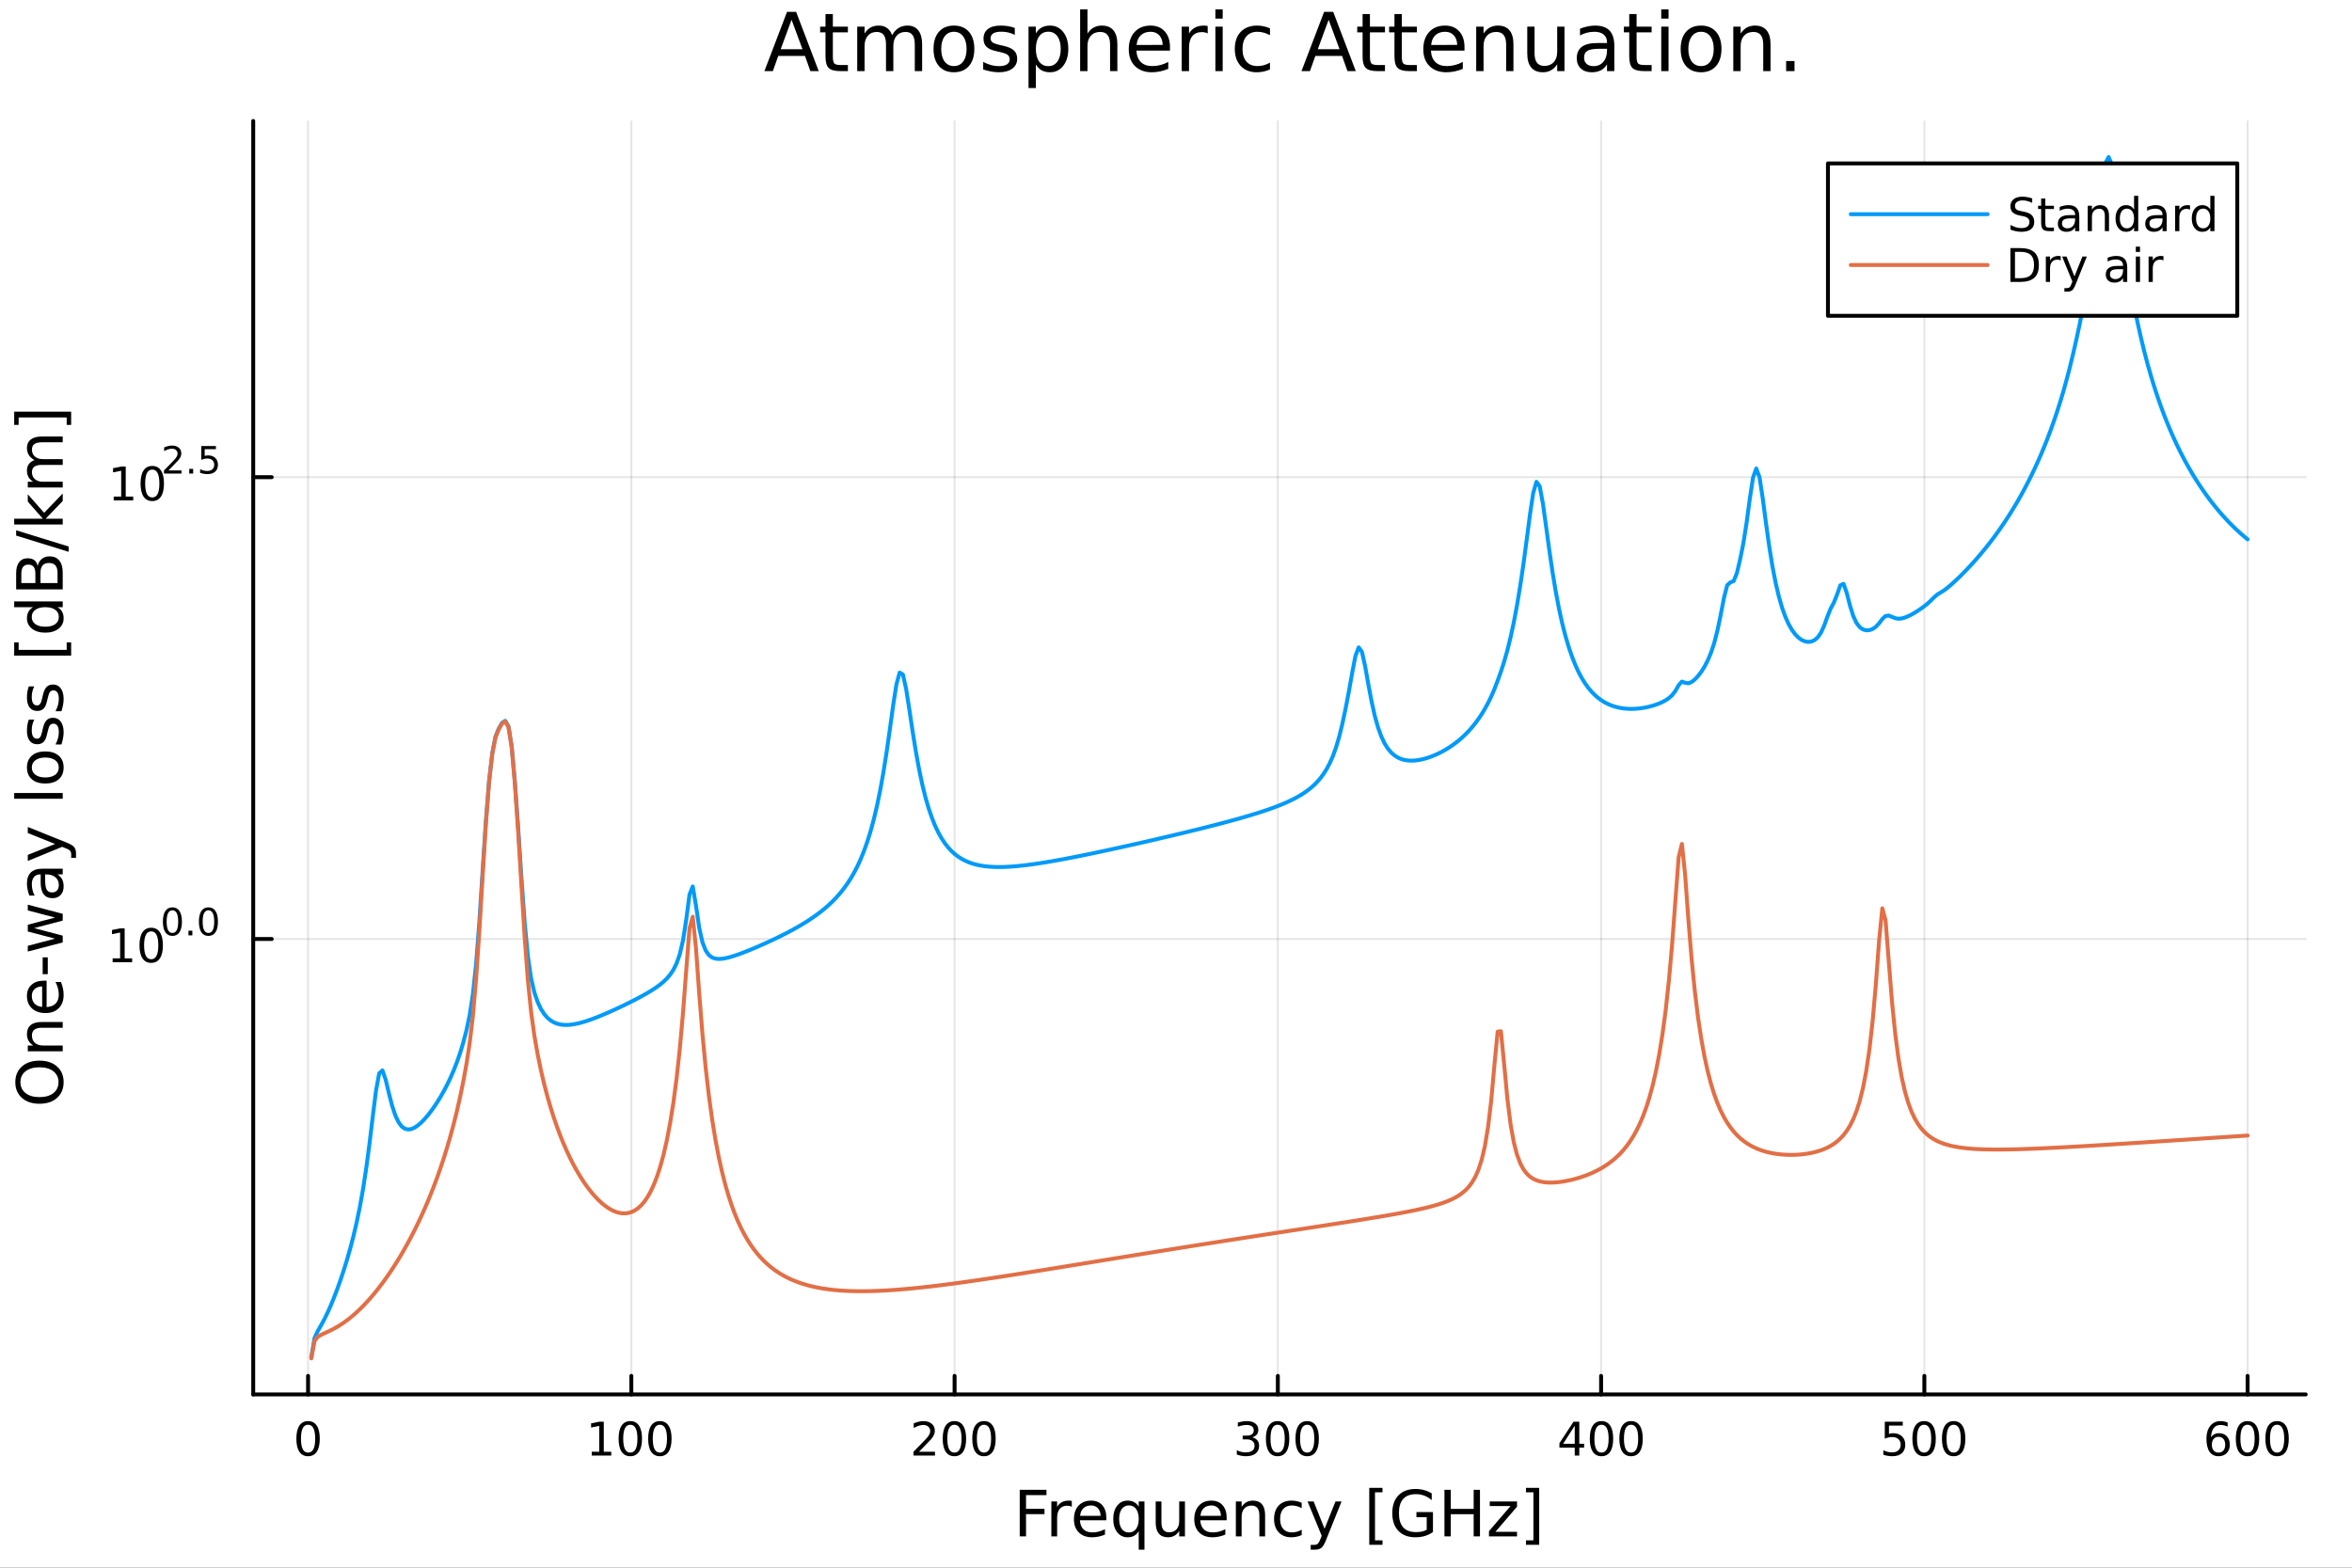 <?xml version="1.0" encoding="utf-8"?>
<svg xmlns="http://www.w3.org/2000/svg" xmlns:xlink="http://www.w3.org/1999/xlink" width="600" height="400" viewBox="0 0 2400 1600">
<rect x="0" y="0" width="2400" height="1600" fill="#333333" stroke="none"/>
<defs>
  <clipPath id="clip760">
    <rect x="0" y="0" width="2400" height="1600"/>
  </clipPath>
</defs>
<path clip-path="url(#clip760)" d="M0 1600 L2400 1600 L2400 0 L0 0  Z" fill="#ffffff" fill-rule="evenodd" fill-opacity="1"/>
<defs>
  <clipPath id="clip761">
    <rect x="480" y="0" width="1681" height="1600"/>
  </clipPath>
</defs>
<path clip-path="url(#clip760)" d="M258.387 1423.18 L2352.76 1423.18 L2352.76 123.472 L258.387 123.472  Z" fill="#ffffff" fill-rule="evenodd" fill-opacity="1"/>
<defs>
  <clipPath id="clip762">
    <rect x="258" y="123" width="2095" height="1301"/>
  </clipPath>
</defs>
<polyline clip-path="url(#clip762)" style="stroke:#000000; stroke-linecap:round; stroke-linejoin:round; stroke-width:2; stroke-opacity:0.1; fill:none" points="314.364,1423.18 314.364,123.472 "/>
<polyline clip-path="url(#clip762)" style="stroke:#000000; stroke-linecap:round; stroke-linejoin:round; stroke-width:2; stroke-opacity:0.1; fill:none" points="644.216,1423.18 644.216,123.472 "/>
<polyline clip-path="url(#clip762)" style="stroke:#000000; stroke-linecap:round; stroke-linejoin:round; stroke-width:2; stroke-opacity:0.1; fill:none" points="974.069,1423.18 974.069,123.472 "/>
<polyline clip-path="url(#clip762)" style="stroke:#000000; stroke-linecap:round; stroke-linejoin:round; stroke-width:2; stroke-opacity:0.1; fill:none" points="1303.92,1423.18 1303.92,123.472 "/>
<polyline clip-path="url(#clip762)" style="stroke:#000000; stroke-linecap:round; stroke-linejoin:round; stroke-width:2; stroke-opacity:0.1; fill:none" points="1633.78,1423.18 1633.78,123.472 "/>
<polyline clip-path="url(#clip762)" style="stroke:#000000; stroke-linecap:round; stroke-linejoin:round; stroke-width:2; stroke-opacity:0.1; fill:none" points="1963.63,1423.18 1963.63,123.472 "/>
<polyline clip-path="url(#clip762)" style="stroke:#000000; stroke-linecap:round; stroke-linejoin:round; stroke-width:2; stroke-opacity:0.1; fill:none" points="2293.48,1423.18 2293.48,123.472 "/>
<polyline clip-path="url(#clip760)" style="stroke:#000000; stroke-linecap:round; stroke-linejoin:round; stroke-width:4; stroke-opacity:1; fill:none" points="258.387,1423.18 2352.76,1423.18 "/>
<polyline clip-path="url(#clip760)" style="stroke:#000000; stroke-linecap:round; stroke-linejoin:round; stroke-width:4; stroke-opacity:1; fill:none" points="314.364,1423.18 314.364,1404.28 "/>
<polyline clip-path="url(#clip760)" style="stroke:#000000; stroke-linecap:round; stroke-linejoin:round; stroke-width:4; stroke-opacity:1; fill:none" points="644.216,1423.18 644.216,1404.28 "/>
<polyline clip-path="url(#clip760)" style="stroke:#000000; stroke-linecap:round; stroke-linejoin:round; stroke-width:4; stroke-opacity:1; fill:none" points="974.069,1423.18 974.069,1404.28 "/>
<polyline clip-path="url(#clip760)" style="stroke:#000000; stroke-linecap:round; stroke-linejoin:round; stroke-width:4; stroke-opacity:1; fill:none" points="1303.92,1423.18 1303.92,1404.28 "/>
<polyline clip-path="url(#clip760)" style="stroke:#000000; stroke-linecap:round; stroke-linejoin:round; stroke-width:4; stroke-opacity:1; fill:none" points="1633.78,1423.18 1633.78,1404.28 "/>
<polyline clip-path="url(#clip760)" style="stroke:#000000; stroke-linecap:round; stroke-linejoin:round; stroke-width:4; stroke-opacity:1; fill:none" points="1963.63,1423.18 1963.63,1404.28 "/>
<polyline clip-path="url(#clip760)" style="stroke:#000000; stroke-linecap:round; stroke-linejoin:round; stroke-width:4; stroke-opacity:1; fill:none" points="2293.48,1423.18 2293.48,1404.28 "/>
<path clip-path="url(#clip760)" d="M314.364 1454.1 Q310.752 1454.1 308.924 1457.66 Q307.118 1461.2 307.118 1468.33 Q307.118 1475.44 308.924 1479.01 Q310.752 1482.55 314.364 1482.55 Q317.998 1482.55 319.803 1479.01 Q321.632 1475.44 321.632 1468.33 Q321.632 1461.2 319.803 1457.66 Q317.998 1454.1 314.364 1454.1 M314.364 1450.39 Q320.174 1450.39 323.229 1455 Q326.308 1459.58 326.308 1468.33 Q326.308 1477.06 323.229 1481.67 Q320.174 1486.25 314.364 1486.25 Q308.553 1486.25 305.475 1481.67 Q302.419 1477.06 302.419 1468.33 Q302.419 1459.58 305.475 1455 Q308.553 1450.39 314.364 1450.39 Z" fill="#000000" fill-rule="nonzero" fill-opacity="1" /><path clip-path="url(#clip760)" d="M603.823 1481.64 L611.462 1481.64 L611.462 1455.28 L603.152 1456.95 L603.152 1452.69 L611.416 1451.02 L616.092 1451.02 L616.092 1481.64 L623.73 1481.64 L623.73 1485.58 L603.823 1485.58 L603.823 1481.64 Z" fill="#000000" fill-rule="nonzero" fill-opacity="1" /><path clip-path="url(#clip760)" d="M643.175 1454.1 Q639.564 1454.1 637.735 1457.66 Q635.929 1461.2 635.929 1468.33 Q635.929 1475.44 637.735 1479.01 Q639.564 1482.55 643.175 1482.55 Q646.809 1482.55 648.615 1479.01 Q650.443 1475.44 650.443 1468.33 Q650.443 1461.2 648.615 1457.66 Q646.809 1454.1 643.175 1454.1 M643.175 1450.39 Q648.985 1450.39 652.041 1455 Q655.119 1459.58 655.119 1468.33 Q655.119 1477.06 652.041 1481.67 Q648.985 1486.25 643.175 1486.25 Q637.365 1486.25 634.286 1481.67 Q631.23 1477.06 631.23 1468.33 Q631.23 1459.58 634.286 1455 Q637.365 1450.39 643.175 1450.39 Z" fill="#000000" fill-rule="nonzero" fill-opacity="1" /><path clip-path="url(#clip760)" d="M673.337 1454.1 Q669.726 1454.1 667.897 1457.66 Q666.091 1461.2 666.091 1468.33 Q666.091 1475.44 667.897 1479.01 Q669.726 1482.55 673.337 1482.55 Q676.971 1482.55 678.776 1479.01 Q680.605 1475.44 680.605 1468.33 Q680.605 1461.2 678.776 1457.66 Q676.971 1454.1 673.337 1454.1 M673.337 1450.39 Q679.147 1450.39 682.202 1455 Q685.281 1459.58 685.281 1468.33 Q685.281 1477.06 682.202 1481.67 Q679.147 1486.25 673.337 1486.25 Q667.527 1486.25 664.448 1481.67 Q661.392 1477.06 661.392 1468.33 Q661.392 1459.58 664.448 1455 Q667.527 1450.39 673.337 1450.39 Z" fill="#000000" fill-rule="nonzero" fill-opacity="1" /><path clip-path="url(#clip760)" d="M937.762 1481.64 L954.081 1481.64 L954.081 1485.58 L932.137 1485.58 L932.137 1481.64 Q934.799 1478.89 939.382 1474.26 Q943.989 1469.61 945.169 1468.27 Q947.415 1465.74 948.294 1464.01 Q949.197 1462.25 949.197 1460.56 Q949.197 1457.8 947.252 1456.07 Q945.331 1454.33 942.229 1454.33 Q940.03 1454.33 937.577 1455.09 Q935.146 1455.86 932.368 1457.41 L932.368 1452.69 Q935.192 1451.55 937.646 1450.97 Q940.1 1450.39 942.137 1450.39 Q947.507 1450.39 950.702 1453.08 Q953.896 1455.77 953.896 1460.26 Q953.896 1462.39 953.086 1464.31 Q952.299 1466.2 950.192 1468.8 Q949.614 1469.47 946.512 1472.69 Q943.41 1475.88 937.762 1481.64 Z" fill="#000000" fill-rule="nonzero" fill-opacity="1" /><path clip-path="url(#clip760)" d="M973.896 1454.1 Q970.285 1454.1 968.456 1457.66 Q966.651 1461.2 966.651 1468.33 Q966.651 1475.44 968.456 1479.01 Q970.285 1482.55 973.896 1482.55 Q977.53 1482.55 979.336 1479.01 Q981.164 1475.44 981.164 1468.33 Q981.164 1461.2 979.336 1457.66 Q977.53 1454.1 973.896 1454.1 M973.896 1450.39 Q979.706 1450.39 982.762 1455 Q985.84 1459.58 985.84 1468.33 Q985.84 1477.06 982.762 1481.67 Q979.706 1486.25 973.896 1486.25 Q968.086 1486.25 965.007 1481.67 Q961.951 1477.06 961.951 1468.33 Q961.951 1459.58 965.007 1455 Q968.086 1450.39 973.896 1450.39 Z" fill="#000000" fill-rule="nonzero" fill-opacity="1" /><path clip-path="url(#clip760)" d="M1004.06 1454.1 Q1000.45 1454.1 998.618 1457.66 Q996.812 1461.2 996.812 1468.33 Q996.812 1475.44 998.618 1479.01 Q1000.45 1482.55 1004.06 1482.55 Q1007.69 1482.55 1009.5 1479.01 Q1011.33 1475.44 1011.33 1468.33 Q1011.33 1461.2 1009.5 1457.66 Q1007.69 1454.1 1004.06 1454.1 M1004.06 1450.39 Q1009.87 1450.39 1012.92 1455 Q1016 1459.58 1016 1468.33 Q1016 1477.06 1012.92 1481.67 Q1009.87 1486.25 1004.06 1486.25 Q998.248 1486.25 995.169 1481.67 Q992.113 1477.06 992.113 1468.33 Q992.113 1459.58 995.169 1455 Q998.248 1450.39 1004.06 1450.39 Z" fill="#000000" fill-rule="nonzero" fill-opacity="1" /><path clip-path="url(#clip760)" d="M1277.68 1466.95 Q1281.04 1467.66 1282.92 1469.93 Q1284.81 1472.2 1284.81 1475.53 Q1284.81 1480.65 1281.3 1483.45 Q1277.78 1486.25 1271.3 1486.25 Q1269.12 1486.25 1266.8 1485.81 Q1264.51 1485.39 1262.06 1484.54 L1262.06 1480.02 Q1264 1481.16 1266.32 1481.74 Q1268.63 1482.32 1271.16 1482.32 Q1275.55 1482.32 1277.85 1480.58 Q1280.16 1478.84 1280.16 1475.53 Q1280.16 1472.48 1278.01 1470.77 Q1275.88 1469.03 1272.06 1469.03 L1268.03 1469.03 L1268.03 1465.19 L1272.24 1465.19 Q1275.69 1465.19 1277.52 1463.82 Q1279.35 1462.43 1279.35 1459.84 Q1279.35 1457.18 1277.45 1455.77 Q1275.58 1454.33 1272.06 1454.33 Q1270.14 1454.33 1267.94 1454.75 Q1265.74 1455.16 1263.1 1456.04 L1263.1 1451.88 Q1265.76 1451.14 1268.08 1450.77 Q1270.42 1450.39 1272.48 1450.39 Q1277.8 1450.39 1280.9 1452.83 Q1284 1455.23 1284 1459.35 Q1284 1462.22 1282.36 1464.21 Q1280.72 1466.18 1277.68 1466.95 Z" fill="#000000" fill-rule="nonzero" fill-opacity="1" /><path clip-path="url(#clip760)" d="M1303.68 1454.1 Q1300.07 1454.1 1298.24 1457.66 Q1296.43 1461.2 1296.43 1468.33 Q1296.43 1475.44 1298.24 1479.01 Q1300.07 1482.55 1303.68 1482.55 Q1307.31 1482.55 1309.12 1479.01 Q1310.95 1475.44 1310.95 1468.33 Q1310.95 1461.2 1309.12 1457.66 Q1307.31 1454.1 1303.68 1454.1 M1303.68 1450.39 Q1309.49 1450.39 1312.55 1455 Q1315.62 1459.58 1315.62 1468.33 Q1315.62 1477.06 1312.55 1481.67 Q1309.49 1486.25 1303.68 1486.25 Q1297.87 1486.25 1294.79 1481.67 Q1291.73 1477.06 1291.73 1468.33 Q1291.73 1459.58 1294.79 1455 Q1297.87 1450.39 1303.68 1450.39 Z" fill="#000000" fill-rule="nonzero" fill-opacity="1" /><path clip-path="url(#clip760)" d="M1333.84 1454.1 Q1330.23 1454.1 1328.4 1457.66 Q1326.6 1461.2 1326.6 1468.33 Q1326.6 1475.44 1328.4 1479.01 Q1330.23 1482.55 1333.84 1482.55 Q1337.48 1482.55 1339.28 1479.01 Q1341.11 1475.44 1341.11 1468.33 Q1341.11 1461.2 1339.28 1457.66 Q1337.48 1454.1 1333.84 1454.1 M1333.84 1450.39 Q1339.65 1450.39 1342.71 1455 Q1345.79 1459.58 1345.79 1468.33 Q1345.79 1477.06 1342.71 1481.67 Q1339.65 1486.25 1333.84 1486.25 Q1328.03 1486.25 1324.95 1481.67 Q1321.9 1477.06 1321.9 1468.33 Q1321.9 1459.58 1324.95 1455 Q1328.03 1450.39 1333.84 1450.39 Z" fill="#000000" fill-rule="nonzero" fill-opacity="1" /><path clip-path="url(#clip760)" d="M1606.87 1455.09 L1595.06 1473.54 L1606.87 1473.54 L1606.87 1455.09 M1605.64 1451.02 L1611.52 1451.02 L1611.52 1473.54 L1616.45 1473.54 L1616.45 1477.43 L1611.52 1477.43 L1611.52 1485.58 L1606.87 1485.58 L1606.87 1477.43 L1591.26 1477.43 L1591.26 1472.92 L1605.64 1451.02 Z" fill="#000000" fill-rule="nonzero" fill-opacity="1" /><path clip-path="url(#clip760)" d="M1634.18 1454.1 Q1630.57 1454.1 1628.74 1457.66 Q1626.94 1461.2 1626.94 1468.33 Q1626.94 1475.44 1628.74 1479.01 Q1630.57 1482.55 1634.18 1482.55 Q1637.81 1482.55 1639.62 1479.01 Q1641.45 1475.44 1641.45 1468.33 Q1641.45 1461.2 1639.62 1457.66 Q1637.81 1454.1 1634.18 1454.1 M1634.18 1450.39 Q1639.99 1450.39 1643.05 1455 Q1646.12 1459.58 1646.12 1468.33 Q1646.12 1477.06 1643.05 1481.67 Q1639.99 1486.25 1634.18 1486.25 Q1628.37 1486.25 1625.29 1481.67 Q1622.24 1477.06 1622.24 1468.33 Q1622.24 1459.58 1625.29 1455 Q1628.37 1450.39 1634.18 1450.39 Z" fill="#000000" fill-rule="nonzero" fill-opacity="1" /><path clip-path="url(#clip760)" d="M1664.34 1454.1 Q1660.73 1454.1 1658.9 1457.66 Q1657.1 1461.2 1657.1 1468.33 Q1657.1 1475.44 1658.9 1479.01 Q1660.73 1482.55 1664.34 1482.55 Q1667.98 1482.55 1669.78 1479.01 Q1671.61 1475.44 1671.61 1468.33 Q1671.61 1461.2 1669.78 1457.66 Q1667.98 1454.1 1664.34 1454.1 M1664.34 1450.39 Q1670.15 1450.39 1673.21 1455 Q1676.29 1459.58 1676.29 1468.33 Q1676.29 1477.06 1673.21 1481.67 Q1670.15 1486.25 1664.34 1486.25 Q1658.53 1486.25 1655.45 1481.67 Q1652.4 1477.06 1652.4 1468.33 Q1652.4 1459.58 1655.45 1455 Q1658.53 1450.39 1664.34 1450.39 Z" fill="#000000" fill-rule="nonzero" fill-opacity="1" /><path clip-path="url(#clip760)" d="M1923.25 1451.02 L1941.6 1451.02 L1941.6 1454.96 L1927.53 1454.96 L1927.53 1463.43 Q1928.55 1463.08 1929.57 1462.92 Q1930.58 1462.73 1931.6 1462.73 Q1937.39 1462.73 1940.77 1465.9 Q1944.15 1469.08 1944.15 1474.49 Q1944.15 1480.07 1940.68 1483.17 Q1937.2 1486.25 1930.89 1486.25 Q1928.71 1486.25 1926.44 1485.88 Q1924.2 1485.51 1921.79 1484.77 L1921.79 1480.07 Q1923.87 1481.2 1926.09 1481.76 Q1928.32 1482.32 1930.79 1482.32 Q1934.8 1482.32 1937.14 1480.21 Q1939.47 1478.1 1939.47 1474.49 Q1939.47 1470.88 1937.14 1468.77 Q1934.8 1466.67 1930.79 1466.67 Q1928.92 1466.67 1927.04 1467.08 Q1925.19 1467.5 1923.25 1468.38 L1923.25 1451.02 Z" fill="#000000" fill-rule="nonzero" fill-opacity="1" /><path clip-path="url(#clip760)" d="M1963.36 1454.1 Q1959.75 1454.1 1957.92 1457.66 Q1956.12 1461.2 1956.12 1468.33 Q1956.12 1475.44 1957.92 1479.01 Q1959.75 1482.55 1963.36 1482.55 Q1967 1482.55 1968.8 1479.01 Q1970.63 1475.44 1970.63 1468.33 Q1970.63 1461.2 1968.8 1457.66 Q1967 1454.1 1963.36 1454.1 M1963.36 1450.39 Q1969.17 1450.39 1972.23 1455 Q1975.31 1459.58 1975.31 1468.33 Q1975.31 1477.06 1972.23 1481.67 Q1969.17 1486.25 1963.36 1486.25 Q1957.55 1486.25 1954.47 1481.67 Q1951.42 1477.06 1951.42 1468.33 Q1951.42 1459.58 1954.47 1455 Q1957.55 1450.39 1963.36 1450.39 Z" fill="#000000" fill-rule="nonzero" fill-opacity="1" /><path clip-path="url(#clip760)" d="M1993.52 1454.1 Q1989.91 1454.1 1988.08 1457.66 Q1986.28 1461.2 1986.28 1468.33 Q1986.28 1475.44 1988.08 1479.01 Q1989.91 1482.55 1993.52 1482.55 Q1997.16 1482.55 1998.96 1479.01 Q2000.79 1475.44 2000.79 1468.33 Q2000.79 1461.2 1998.96 1457.66 Q1997.16 1454.1 1993.52 1454.1 M1993.52 1450.39 Q1999.33 1450.39 2002.39 1455 Q2005.47 1459.58 2005.47 1468.33 Q2005.47 1477.06 2002.39 1481.67 Q1999.33 1486.25 1993.52 1486.25 Q1987.71 1486.25 1984.64 1481.67 Q1981.58 1477.06 1981.58 1468.33 Q1981.58 1459.58 1984.64 1455 Q1987.71 1450.39 1993.52 1450.39 Z" fill="#000000" fill-rule="nonzero" fill-opacity="1" /><path clip-path="url(#clip760)" d="M2263.81 1466.44 Q2260.66 1466.44 2258.81 1468.59 Q2256.98 1470.74 2256.98 1474.49 Q2256.98 1478.22 2258.81 1480.39 Q2260.66 1482.55 2263.81 1482.55 Q2266.95 1482.55 2268.78 1480.39 Q2270.63 1478.22 2270.63 1474.49 Q2270.63 1470.74 2268.78 1468.59 Q2266.95 1466.44 2263.81 1466.44 M2273.09 1451.78 L2273.09 1456.04 Q2271.33 1455.21 2269.52 1454.77 Q2267.74 1454.33 2265.98 1454.33 Q2261.35 1454.33 2258.9 1457.45 Q2256.47 1460.58 2256.12 1466.9 Q2257.49 1464.89 2259.55 1463.82 Q2261.61 1462.73 2264.08 1462.73 Q2269.29 1462.73 2272.3 1465.9 Q2275.33 1469.05 2275.33 1474.49 Q2275.33 1479.82 2272.19 1483.03 Q2269.04 1486.25 2263.81 1486.25 Q2257.81 1486.25 2254.64 1481.67 Q2251.47 1477.06 2251.47 1468.33 Q2251.47 1460.14 2255.36 1455.28 Q2259.25 1450.39 2265.8 1450.39 Q2267.56 1450.39 2269.34 1450.74 Q2271.14 1451.09 2273.09 1451.78 Z" fill="#000000" fill-rule="nonzero" fill-opacity="1" /><path clip-path="url(#clip760)" d="M2293.39 1454.1 Q2289.78 1454.1 2287.95 1457.66 Q2286.14 1461.2 2286.14 1468.33 Q2286.14 1475.44 2287.95 1479.01 Q2289.78 1482.55 2293.39 1482.55 Q2297.02 1482.55 2298.83 1479.01 Q2300.66 1475.44 2300.66 1468.33 Q2300.66 1461.2 2298.83 1457.66 Q2297.02 1454.1 2293.39 1454.1 M2293.39 1450.39 Q2299.2 1450.39 2302.25 1455 Q2305.33 1459.58 2305.33 1468.33 Q2305.33 1477.06 2302.25 1481.67 Q2299.2 1486.25 2293.39 1486.25 Q2287.58 1486.25 2284.5 1481.67 Q2281.44 1477.06 2281.44 1468.33 Q2281.44 1459.58 2284.5 1455 Q2287.58 1450.39 2293.39 1450.39 Z" fill="#000000" fill-rule="nonzero" fill-opacity="1" /><path clip-path="url(#clip760)" d="M2323.55 1454.1 Q2319.94 1454.1 2318.11 1457.66 Q2316.31 1461.2 2316.31 1468.33 Q2316.31 1475.44 2318.11 1479.01 Q2319.94 1482.55 2323.55 1482.55 Q2327.18 1482.55 2328.99 1479.01 Q2330.82 1475.44 2330.82 1468.33 Q2330.82 1461.2 2328.99 1457.66 Q2327.18 1454.1 2323.55 1454.1 M2323.55 1450.39 Q2329.36 1450.39 2332.42 1455 Q2335.49 1459.58 2335.49 1468.33 Q2335.49 1477.06 2332.42 1481.67 Q2329.36 1486.25 2323.55 1486.25 Q2317.74 1486.25 2314.66 1481.67 Q2311.61 1477.06 2311.61 1468.33 Q2311.61 1459.58 2314.66 1455 Q2317.74 1450.39 2323.55 1450.39 Z" fill="#000000" fill-rule="nonzero" fill-opacity="1" /><path clip-path="url(#clip760)" d="M1040.54 1520.52 L1067.84 1520.52 L1067.84 1525.93 L1046.96 1525.93 L1046.96 1539.94 L1065.81 1539.94 L1065.81 1545.35 L1046.96 1545.35 L1046.96 1568.04 L1040.54 1568.04 L1040.54 1520.52 Z" fill="#000000" fill-rule="nonzero" fill-opacity="1" /><path clip-path="url(#clip760)" d="M1093.69 1537.87 Q1092.7 1537.3 1091.52 1537.04 Q1090.38 1536.76 1088.98 1536.76 Q1084.01 1536.76 1081.34 1540 Q1078.7 1543.22 1078.7 1549.27 L1078.7 1568.04 L1072.81 1568.04 L1072.81 1532.4 L1078.7 1532.4 L1078.7 1537.93 Q1080.54 1534.69 1083.5 1533.13 Q1086.46 1531.54 1090.7 1531.54 Q1091.3 1531.54 1092.03 1531.63 Q1092.77 1531.7 1093.66 1531.85 L1093.69 1537.87 Z" fill="#000000" fill-rule="nonzero" fill-opacity="1" /><path clip-path="url(#clip760)" d="M1128.89 1548.76 L1128.89 1551.62 L1101.96 1551.62 Q1102.35 1557.67 1105.59 1560.85 Q1108.87 1564 1114.7 1564 Q1118.07 1564 1121.22 1563.17 Q1124.4 1562.35 1127.52 1560.69 L1127.52 1566.23 Q1124.37 1567.57 1121.06 1568.27 Q1117.75 1568.97 1114.35 1568.97 Q1105.82 1568.97 1100.82 1564 Q1095.85 1559.04 1095.85 1550.57 Q1095.85 1541.82 1100.56 1536.69 Q1105.31 1531.54 1113.33 1531.54 Q1120.52 1531.54 1124.69 1536.18 Q1128.89 1540.8 1128.89 1548.76 M1123.04 1547.04 Q1122.97 1542.23 1120.33 1539.37 Q1117.72 1536.5 1113.39 1536.5 Q1108.49 1536.5 1105.53 1539.27 Q1102.6 1542.04 1102.16 1547.07 L1123.04 1547.04 Z" fill="#000000" fill-rule="nonzero" fill-opacity="1" /><path clip-path="url(#clip760)" d="M1142 1550.25 Q1142 1556.71 1144.65 1560.4 Q1147.32 1564.07 1151.97 1564.07 Q1156.61 1564.07 1159.29 1560.4 Q1161.96 1556.71 1161.96 1550.25 Q1161.96 1543.79 1159.29 1540.13 Q1156.61 1536.44 1151.97 1536.44 Q1147.32 1536.44 1144.65 1540.13 Q1142 1543.79 1142 1550.25 M1161.96 1562.7 Q1160.12 1565.88 1157.28 1567.44 Q1154.48 1568.97 1150.53 1568.97 Q1144.07 1568.97 1140 1563.81 Q1135.96 1558.65 1135.96 1550.25 Q1135.96 1541.85 1140 1536.69 Q1144.07 1531.54 1150.53 1531.54 Q1154.48 1531.54 1157.28 1533.1 Q1160.12 1534.62 1161.96 1537.81 L1161.96 1532.4 L1167.82 1532.4 L1167.82 1581.6 L1161.96 1581.6 L1161.96 1562.7 Z" fill="#000000" fill-rule="nonzero" fill-opacity="1" /><path clip-path="url(#clip760)" d="M1179.28 1553.98 L1179.28 1532.4 L1185.13 1532.4 L1185.13 1553.75 Q1185.13 1558.81 1187.11 1561.36 Q1189.08 1563.87 1193.03 1563.87 Q1197.77 1563.87 1200.51 1560.85 Q1203.27 1557.83 1203.27 1552.61 L1203.27 1532.4 L1209.13 1532.4 L1209.13 1568.04 L1203.27 1568.04 L1203.27 1562.57 Q1201.14 1565.82 1198.31 1567.41 Q1195.51 1568.97 1191.78 1568.97 Q1185.64 1568.97 1182.46 1565.15 Q1179.28 1561.33 1179.28 1553.98 M1194.01 1531.54 L1194.01 1531.54 Z" fill="#000000" fill-rule="nonzero" fill-opacity="1" /><path clip-path="url(#clip760)" d="M1251.69 1548.76 L1251.69 1551.62 L1224.76 1551.62 Q1225.14 1557.67 1228.39 1560.85 Q1231.67 1564 1237.49 1564 Q1240.86 1564 1244.02 1563.17 Q1247.2 1562.35 1250.32 1560.69 L1250.32 1566.23 Q1247.17 1567.57 1243.86 1568.27 Q1240.55 1568.97 1237.14 1568.97 Q1228.61 1568.97 1223.61 1564 Q1218.65 1559.04 1218.65 1550.57 Q1218.65 1541.82 1223.36 1536.69 Q1228.1 1531.54 1236.12 1531.54 Q1243.32 1531.54 1247.48 1536.18 Q1251.69 1540.8 1251.69 1548.76 M1245.83 1547.04 Q1245.77 1542.23 1243.12 1539.37 Q1240.51 1536.5 1236.19 1536.5 Q1231.28 1536.5 1228.32 1539.27 Q1225.4 1542.04 1224.95 1547.07 L1245.83 1547.04 Z" fill="#000000" fill-rule="nonzero" fill-opacity="1" /><path clip-path="url(#clip760)" d="M1290.93 1546.53 L1290.93 1568.04 L1285.07 1568.04 L1285.07 1546.72 Q1285.07 1541.66 1283.1 1539.14 Q1281.13 1536.63 1277.18 1536.63 Q1272.44 1536.63 1269.7 1539.65 Q1266.96 1542.68 1266.96 1547.9 L1266.96 1568.04 L1261.08 1568.04 L1261.08 1532.4 L1266.96 1532.4 L1266.96 1537.93 Q1269.06 1534.72 1271.9 1533.13 Q1274.76 1531.54 1278.49 1531.54 Q1284.63 1531.54 1287.78 1535.36 Q1290.93 1539.14 1290.93 1546.53 Z" fill="#000000" fill-rule="nonzero" fill-opacity="1" /><path clip-path="url(#clip760)" d="M1328.27 1533.76 L1328.27 1539.24 Q1325.78 1537.87 1323.27 1537.2 Q1320.79 1536.5 1318.24 1536.5 Q1312.54 1536.5 1309.39 1540.13 Q1306.24 1543.73 1306.24 1550.25 Q1306.24 1556.78 1309.39 1560.4 Q1312.54 1564 1318.24 1564 Q1320.79 1564 1323.27 1563.33 Q1325.78 1562.63 1328.27 1561.26 L1328.27 1566.68 Q1325.81 1567.82 1323.17 1568.39 Q1320.56 1568.97 1317.6 1568.97 Q1309.55 1568.97 1304.81 1563.91 Q1300.07 1558.85 1300.07 1550.25 Q1300.07 1541.53 1304.84 1536.53 Q1309.65 1531.54 1317.98 1531.54 Q1320.69 1531.54 1323.27 1532.11 Q1325.85 1532.65 1328.27 1533.76 Z" fill="#000000" fill-rule="nonzero" fill-opacity="1" /><path clip-path="url(#clip760)" d="M1353.28 1571.35 Q1350.8 1577.72 1348.44 1579.66 Q1346.09 1581.6 1342.14 1581.6 L1337.46 1581.6 L1337.46 1576.7 L1340.9 1576.7 Q1343.32 1576.7 1344.66 1575.56 Q1345.99 1574.41 1347.62 1570.14 L1348.67 1567.47 L1334.25 1532.4 L1340.46 1532.4 L1351.6 1560.28 L1362.74 1532.4 L1368.94 1532.4 L1353.28 1571.35 Z" fill="#000000" fill-rule="nonzero" fill-opacity="1" /><path clip-path="url(#clip760)" d="M1397.21 1518.52 L1410.7 1518.52 L1410.7 1523.07 L1403.06 1523.07 L1403.06 1572.09 L1410.7 1572.09 L1410.7 1576.64 L1397.21 1576.64 L1397.21 1518.52 Z" fill="#000000" fill-rule="nonzero" fill-opacity="1" /><path clip-path="url(#clip760)" d="M1455.83 1561.26 L1455.83 1548.5 L1445.33 1548.5 L1445.33 1543.22 L1462.2 1543.22 L1462.2 1563.62 Q1458.48 1566.26 1453.99 1567.63 Q1449.5 1568.97 1444.41 1568.97 Q1433.27 1568.97 1426.97 1562.47 Q1420.7 1555.95 1420.7 1544.33 Q1420.7 1532.68 1426.97 1526.19 Q1433.27 1519.66 1444.41 1519.66 Q1449.05 1519.66 1453.22 1520.81 Q1457.43 1521.96 1460.96 1524.18 L1460.96 1531.03 Q1457.39 1528 1453.38 1526.48 Q1449.37 1524.95 1444.95 1524.95 Q1436.23 1524.95 1431.84 1529.82 Q1427.47 1534.69 1427.47 1544.33 Q1427.47 1553.94 1431.84 1558.81 Q1436.23 1563.68 1444.95 1563.68 Q1448.35 1563.68 1451.03 1563.11 Q1453.7 1562.51 1455.83 1561.26 Z" fill="#000000" fill-rule="nonzero" fill-opacity="1" /><path clip-path="url(#clip760)" d="M1473.94 1520.52 L1480.37 1520.52 L1480.37 1540 L1503.74 1540 L1503.74 1520.52 L1510.17 1520.52 L1510.17 1568.04 L1503.74 1568.04 L1503.74 1545.41 L1480.37 1545.41 L1480.37 1568.04 L1473.94 1568.04 L1473.94 1520.52 Z" fill="#000000" fill-rule="nonzero" fill-opacity="1" /><path clip-path="url(#clip760)" d="M1520.16 1532.4 L1547.98 1532.4 L1547.98 1537.74 L1525.95 1563.37 L1547.98 1563.37 L1547.98 1568.04 L1519.36 1568.04 L1519.36 1562.7 L1541.39 1537.07 L1520.16 1537.07 L1520.16 1532.4 Z" fill="#000000" fill-rule="nonzero" fill-opacity="1" /><path clip-path="url(#clip760)" d="M1570.61 1518.52 L1570.61 1576.64 L1557.11 1576.64 L1557.11 1572.09 L1564.72 1572.09 L1564.72 1523.07 L1557.11 1523.07 L1557.11 1518.52 L1570.61 1518.52 Z" fill="#000000" fill-rule="nonzero" fill-opacity="1" /><polyline clip-path="url(#clip762)" style="stroke:#000000; stroke-linecap:round; stroke-linejoin:round; stroke-width:2; stroke-opacity:0.1; fill:none" points="258.387,958.327 2352.76,958.327 "/>
<polyline clip-path="url(#clip762)" style="stroke:#000000; stroke-linecap:round; stroke-linejoin:round; stroke-width:2; stroke-opacity:0.1; fill:none" points="258.387,487.008 2352.76,487.008 "/>
<polyline clip-path="url(#clip760)" style="stroke:#000000; stroke-linecap:round; stroke-linejoin:round; stroke-width:4; stroke-opacity:1; fill:none" points="258.387,1423.18 258.387,123.472 "/>
<polyline clip-path="url(#clip760)" style="stroke:#000000; stroke-linecap:round; stroke-linejoin:round; stroke-width:4; stroke-opacity:1; fill:none" points="258.387,958.327 277.285,958.327 "/>
<polyline clip-path="url(#clip760)" style="stroke:#000000; stroke-linecap:round; stroke-linejoin:round; stroke-width:4; stroke-opacity:1; fill:none" points="258.387,487.008 277.285,487.008 "/>
<path clip-path="url(#clip760)" d="M114.931 978.12 L122.57 978.12 L122.57 951.754 L114.26 953.421 L114.26 949.162 L122.524 947.495 L127.2 947.495 L127.2 978.12 L134.839 978.12 L134.839 982.055 L114.931 982.055 L114.931 978.12 Z" fill="#000000" fill-rule="nonzero" fill-opacity="1" /><path clip-path="url(#clip760)" d="M154.283 950.574 Q150.672 950.574 148.843 954.138 Q147.038 957.68 147.038 964.81 Q147.038 971.916 148.843 975.481 Q150.672 979.023 154.283 979.023 Q157.917 979.023 159.723 975.481 Q161.552 971.916 161.552 964.81 Q161.552 957.68 159.723 954.138 Q157.917 950.574 154.283 950.574 M154.283 946.87 Q160.093 946.87 163.149 951.476 Q166.227 956.06 166.227 964.81 Q166.227 973.536 163.149 978.143 Q160.093 982.726 154.283 982.726 Q148.473 982.726 145.394 978.143 Q142.339 973.536 142.339 964.81 Q142.339 956.06 145.394 951.476 Q148.473 946.87 154.283 946.87 Z" fill="#000000" fill-rule="nonzero" fill-opacity="1" /><path clip-path="url(#clip760)" d="M175.932 929.066 Q172.998 929.066 171.512 931.962 Q170.045 934.84 170.045 940.633 Q170.045 946.407 171.512 949.303 Q172.998 952.181 175.932 952.181 Q178.885 952.181 180.352 949.303 Q181.838 946.407 181.838 940.633 Q181.838 934.84 180.352 931.962 Q178.885 929.066 175.932 929.066 M175.932 926.057 Q180.653 926.057 183.136 929.799 Q185.637 933.523 185.637 940.633 Q185.637 947.723 183.136 951.466 Q180.653 955.19 175.932 955.19 Q171.212 955.19 168.71 951.466 Q166.227 947.723 166.227 940.633 Q166.227 933.523 168.71 929.799 Q171.212 926.057 175.932 926.057 Z" fill="#000000" fill-rule="nonzero" fill-opacity="1" /><path clip-path="url(#clip760)" d="M192.314 949.867 L196.282 949.867 L196.282 954.645 L192.314 954.645 L192.314 949.867 Z" fill="#000000" fill-rule="nonzero" fill-opacity="1" /><path clip-path="url(#clip760)" d="M212.683 929.066 Q209.749 929.066 208.263 931.962 Q206.796 934.84 206.796 940.633 Q206.796 946.407 208.263 949.303 Q209.749 952.181 212.683 952.181 Q215.635 952.181 217.102 949.303 Q218.588 946.407 218.588 940.633 Q218.588 934.84 217.102 931.962 Q215.635 929.066 212.683 929.066 M212.683 926.057 Q217.403 926.057 219.886 929.799 Q222.387 933.523 222.387 940.633 Q222.387 947.723 219.886 951.466 Q217.403 955.19 212.683 955.19 Q207.962 955.19 205.46 951.466 Q202.978 947.723 202.978 940.633 Q202.978 933.523 205.46 929.799 Q207.962 926.057 212.683 926.057 Z" fill="#000000" fill-rule="nonzero" fill-opacity="1" /><path clip-path="url(#clip760)" d="M116.022 506.801 L123.661 506.801 L123.661 480.435 L115.351 482.102 L115.351 477.842 L123.615 476.176 L128.291 476.176 L128.291 506.801 L135.93 506.801 L135.93 510.736 L116.022 510.736 L116.022 506.801 Z" fill="#000000" fill-rule="nonzero" fill-opacity="1" /><path clip-path="url(#clip760)" d="M155.374 479.255 Q151.763 479.255 149.934 482.819 Q148.129 486.361 148.129 493.491 Q148.129 500.597 149.934 504.162 Q151.763 507.703 155.374 507.703 Q159.008 507.703 160.814 504.162 Q162.642 500.597 162.642 493.491 Q162.642 486.361 160.814 482.819 Q159.008 479.255 155.374 479.255 M155.374 475.551 Q161.184 475.551 164.24 480.157 Q167.318 484.741 167.318 493.491 Q167.318 502.217 164.24 506.824 Q161.184 511.407 155.374 511.407 Q149.564 511.407 146.485 506.824 Q143.43 502.217 143.43 493.491 Q143.43 484.741 146.485 480.157 Q149.564 475.551 155.374 475.551 Z" fill="#000000" fill-rule="nonzero" fill-opacity="1" /><path clip-path="url(#clip760)" d="M171.889 480.128 L185.148 480.128 L185.148 483.325 L167.318 483.325 L167.318 480.128 Q169.481 477.89 173.205 474.128 Q176.948 470.348 177.907 469.257 Q179.731 467.207 180.446 465.797 Q181.18 464.367 181.18 462.994 Q181.18 460.756 179.6 459.346 Q178.039 457.935 175.519 457.935 Q173.732 457.935 171.738 458.556 Q169.763 459.176 167.506 460.436 L167.506 456.6 Q169.801 455.678 171.795 455.208 Q173.788 454.738 175.443 454.738 Q179.807 454.738 182.402 456.919 Q184.998 459.101 184.998 462.75 Q184.998 464.48 184.339 466.041 Q183.7 467.583 181.988 469.69 Q181.518 470.235 178.998 472.849 Q176.478 475.445 171.889 480.128 Z" fill="#000000" fill-rule="nonzero" fill-opacity="1" /><path clip-path="url(#clip760)" d="M193.123 478.548 L197.091 478.548 L197.091 483.325 L193.123 483.325 L193.123 478.548 Z" fill="#000000" fill-rule="nonzero" fill-opacity="1" /><path clip-path="url(#clip760)" d="M205.404 455.245 L220.319 455.245 L220.319 458.443 L208.883 458.443 L208.883 465.326 Q209.711 465.044 210.539 464.913 Q211.366 464.762 212.194 464.762 Q216.896 464.762 219.642 467.339 Q222.387 469.915 222.387 474.316 Q222.387 478.849 219.566 481.369 Q216.745 483.871 211.611 483.871 Q209.843 483.871 208 483.57 Q206.175 483.269 204.219 482.667 L204.219 478.849 Q205.912 479.771 207.717 480.222 Q209.523 480.674 211.535 480.674 Q214.789 480.674 216.689 478.962 Q218.588 477.251 218.588 474.316 Q218.588 471.382 216.689 469.671 Q214.789 467.959 211.535 467.959 Q210.012 467.959 208.489 468.298 Q206.984 468.637 205.404 469.351 L205.404 455.245 Z" fill="#000000" fill-rule="nonzero" fill-opacity="1" /><path clip-path="url(#clip760)" d="M20.845 1104.47 Q20.845 1111.47 26.064 1115.61 Q31.284 1119.72 40.292 1119.72 Q49.267 1119.72 54.487 1115.61 Q59.707 1111.47 59.707 1104.47 Q59.707 1097.47 54.487 1093.39 Q49.267 1089.29 40.292 1089.29 Q31.284 1089.29 26.064 1093.39 Q20.845 1097.47 20.845 1104.47 M15.625 1104.47 Q15.625 1094.48 22.341 1088.49 Q29.025 1082.51 40.292 1082.51 Q51.527 1082.51 58.243 1088.49 Q64.927 1094.48 64.927 1104.47 Q64.927 1114.5 58.243 1120.51 Q51.559 1126.5 40.292 1126.5 Q29.025 1126.5 22.341 1120.51 Q15.625 1114.5 15.625 1104.47 Z" fill="#000000" fill-rule="nonzero" fill-opacity="1" /><path clip-path="url(#clip760)" d="M42.488 1043.07 L64.004 1043.07 L64.004 1048.93 L42.679 1048.93 Q37.618 1048.93 35.104 1050.9 Q32.589 1052.88 32.589 1056.82 Q32.589 1061.57 35.613 1064.3 Q38.637 1067.04 43.857 1067.04 L64.004 1067.04 L64.004 1072.93 L28.356 1072.93 L28.356 1067.04 L33.894 1067.04 Q30.68 1064.94 29.088 1062.11 Q27.497 1059.24 27.497 1055.52 Q27.497 1049.37 31.316 1046.22 Q35.104 1043.07 42.488 1043.07 Z" fill="#000000" fill-rule="nonzero" fill-opacity="1" /><path clip-path="url(#clip760)" d="M44.716 1000.9 L47.581 1000.9 L47.581 1027.83 Q53.628 1027.44 56.811 1024.2 Q59.962 1020.92 59.962 1015.1 Q59.962 1011.72 59.134 1008.57 Q58.307 1005.39 56.652 1002.27 L62.19 1002.27 Q63.527 1005.42 64.227 1008.73 Q64.927 1012.04 64.927 1015.45 Q64.927 1023.98 59.962 1028.97 Q54.997 1033.94 46.53 1033.94 Q37.777 1033.94 32.653 1029.23 Q27.497 1024.48 27.497 1016.46 Q27.497 1009.27 32.144 1005.1 Q36.759 1000.9 44.716 1000.9 M42.997 1006.76 Q38.191 1006.82 35.327 1009.46 Q32.462 1012.07 32.462 1016.4 Q32.462 1021.3 35.231 1024.26 Q38 1027.19 43.029 1027.64 L42.997 1006.76 Z" fill="#000000" fill-rule="nonzero" fill-opacity="1" /><path clip-path="url(#clip760)" d="M43.538 994.248 L43.538 977.092 L48.758 977.092 L48.758 994.248 L43.538 994.248 Z" fill="#000000" fill-rule="nonzero" fill-opacity="1" /><path clip-path="url(#clip760)" d="M28.356 971.172 L28.356 965.316 L56.174 957.995 L28.356 950.706 L28.356 943.8 L56.174 936.479 L28.356 929.19 L28.356 923.334 L64.004 932.66 L64.004 939.566 L34.786 947.237 L64.004 954.94 L64.004 961.846 L28.356 971.172 Z" fill="#000000" fill-rule="nonzero" fill-opacity="1" /><path clip-path="url(#clip760)" d="M46.085 898.253 Q46.085 905.351 47.708 908.088 Q49.331 910.825 53.246 910.825 Q56.365 910.825 58.211 908.788 Q60.026 906.719 60.026 903.186 Q60.026 898.317 56.588 895.388 Q53.119 892.428 47.39 892.428 L46.085 892.428 L46.085 898.253 M43.666 886.572 L64.004 886.572 L64.004 892.428 L58.593 892.428 Q61.84 894.434 63.399 897.425 Q64.927 900.417 64.927 904.746 Q64.927 910.221 61.872 913.467 Q58.784 916.682 53.628 916.682 Q47.612 916.682 44.557 912.671 Q41.501 908.629 41.501 900.64 L41.501 892.428 L40.928 892.428 Q36.886 892.428 34.69 895.102 Q32.462 897.744 32.462 902.55 Q32.462 905.605 33.194 908.502 Q33.926 911.398 35.39 914.072 L29.98 914.072 Q28.738 910.857 28.133 907.833 Q27.497 904.81 27.497 901.945 Q27.497 894.211 31.507 890.391 Q35.518 886.572 43.666 886.572 Z" fill="#000000" fill-rule="nonzero" fill-opacity="1" /><path clip-path="url(#clip760)" d="M67.314 859.677 Q73.68 862.159 75.622 864.515 Q77.563 866.87 77.563 870.817 L77.563 875.496 L72.662 875.496 L72.662 872.058 Q72.662 869.639 71.516 868.302 Q70.37 866.966 66.105 865.342 L63.431 864.292 L28.356 878.71 L28.356 872.504 L56.238 861.364 L28.356 850.224 L28.356 844.017 L67.314 859.677 Z" fill="#000000" fill-rule="nonzero" fill-opacity="1" /><path clip-path="url(#clip760)" d="M14.479 815.212 L14.479 809.356 L64.004 809.356 L64.004 815.212 L14.479 815.212 Z" fill="#000000" fill-rule="nonzero" fill-opacity="1" /><path clip-path="url(#clip760)" d="M32.462 783.288 Q32.462 787.999 36.154 790.736 Q39.815 793.473 46.212 793.473 Q52.609 793.473 56.302 790.768 Q59.962 788.031 59.962 783.288 Q59.962 778.61 56.27 775.872 Q52.578 773.135 46.212 773.135 Q39.878 773.135 36.186 775.872 Q32.462 778.61 32.462 783.288 M27.497 783.288 Q27.497 775.649 32.462 771.289 Q37.427 766.928 46.212 766.928 Q54.965 766.928 59.962 771.289 Q64.927 775.649 64.927 783.288 Q64.927 790.959 59.962 795.32 Q54.965 799.648 46.212 799.648 Q37.427 799.648 32.462 795.32 Q27.497 790.959 27.497 783.288 Z" fill="#000000" fill-rule="nonzero" fill-opacity="1" /><path clip-path="url(#clip760)" d="M29.407 734.495 L34.945 734.495 Q33.672 736.978 33.035 739.651 Q32.398 742.325 32.398 745.19 Q32.398 749.55 33.735 751.746 Q35.072 753.911 37.746 753.911 Q39.783 753.911 40.96 752.351 Q42.106 750.791 43.157 746.081 L43.602 744.076 Q44.939 737.837 47.39 735.227 Q49.809 732.585 54.169 732.585 Q59.134 732.585 62.031 736.532 Q64.927 740.447 64.927 747.322 Q64.927 750.187 64.354 753.306 Q63.813 756.393 62.699 759.831 L56.652 759.831 Q58.339 756.584 59.198 753.433 Q60.026 750.282 60.026 747.195 Q60.026 743.057 58.625 740.829 Q57.193 738.601 54.615 738.601 Q52.228 738.601 50.955 740.224 Q49.681 741.816 48.504 747.258 L48.026 749.295 Q46.88 754.738 44.525 757.157 Q42.138 759.576 38 759.576 Q32.971 759.576 30.234 756.011 Q27.497 752.446 27.497 745.89 Q27.497 742.643 27.974 739.779 Q28.452 736.914 29.407 734.495 Z" fill="#000000" fill-rule="nonzero" fill-opacity="1" /><path clip-path="url(#clip760)" d="M29.407 700.534 L34.945 700.534 Q33.672 703.017 33.035 705.69 Q32.398 708.364 32.398 711.229 Q32.398 715.589 33.735 717.785 Q35.072 719.95 37.746 719.95 Q39.783 719.95 40.96 718.39 Q42.106 716.83 43.157 712.12 L43.602 710.115 Q44.939 703.876 47.39 701.266 Q49.809 698.624 54.169 698.624 Q59.134 698.624 62.031 702.571 Q64.927 706.486 64.927 713.361 Q64.927 716.226 64.354 719.345 Q63.813 722.432 62.699 725.87 L56.652 725.87 Q58.339 722.623 59.198 719.472 Q60.026 716.321 60.026 713.234 Q60.026 709.096 58.625 706.868 Q57.193 704.64 54.615 704.64 Q52.228 704.64 50.955 706.263 Q49.681 707.855 48.504 713.297 L48.026 715.334 Q46.88 720.777 44.525 723.196 Q42.138 725.615 38 725.615 Q32.971 725.615 30.234 722.05 Q27.497 718.485 27.497 711.929 Q27.497 708.682 27.974 705.818 Q28.452 702.953 29.407 700.534 Z" fill="#000000" fill-rule="nonzero" fill-opacity="1" /><path clip-path="url(#clip760)" d="M14.479 669.119 L14.479 655.624 L19.03 655.624 L19.03 663.263 L68.046 663.263 L68.046 655.624 L72.598 655.624 L72.598 669.119 L14.479 669.119 Z" fill="#000000" fill-rule="nonzero" fill-opacity="1" /><path clip-path="url(#clip760)" d="M33.767 619.69 L14.479 619.69 L14.479 613.833 L64.004 613.833 L64.004 619.69 L58.657 619.69 Q61.84 621.536 63.399 624.368 Q64.927 627.169 64.927 631.116 Q64.927 637.577 59.771 641.651 Q54.615 645.694 46.212 645.694 Q37.809 645.694 32.653 641.651 Q27.497 637.577 27.497 631.116 Q27.497 627.169 29.056 624.368 Q30.584 621.536 33.767 619.69 M46.212 639.646 Q52.673 639.646 56.365 637.004 Q60.026 634.331 60.026 629.684 Q60.026 625.037 56.365 622.363 Q52.673 619.69 46.212 619.69 Q39.751 619.69 36.09 622.363 Q32.398 625.037 32.398 629.684 Q32.398 634.331 36.09 637.004 Q39.751 639.646 46.212 639.646 Z" fill="#000000" fill-rule="nonzero" fill-opacity="1" /><path clip-path="url(#clip760)" d="M41.31 595.086 L58.721 595.086 L58.721 584.774 Q58.721 579.586 56.588 577.103 Q54.424 574.589 50 574.589 Q45.544 574.589 43.443 577.103 Q41.31 579.586 41.31 584.774 L41.31 595.086 M21.768 595.086 L36.09 595.086 L36.09 585.569 Q36.09 580.859 34.34 578.567 Q32.558 576.244 28.929 576.244 Q25.332 576.244 23.55 578.567 Q21.768 580.859 21.768 585.569 L21.768 595.086 M16.484 601.516 L16.484 585.092 Q16.484 577.74 19.54 573.761 Q22.595 569.783 28.229 569.783 Q32.589 569.783 35.167 571.82 Q37.746 573.857 38.382 577.803 Q39.401 573.061 42.647 570.451 Q45.862 567.809 50.7 567.809 Q57.066 567.809 60.535 572.138 Q64.004 576.467 64.004 584.455 L64.004 601.516 L16.484 601.516 Z" fill="#000000" fill-rule="nonzero" fill-opacity="1" /><path clip-path="url(#clip760)" d="M16.484 546.643 L16.484 541.232 L70.052 557.783 L70.052 563.194 L16.484 546.643 Z" fill="#000000" fill-rule="nonzero" fill-opacity="1" /><path clip-path="url(#clip760)" d="M14.479 535.312 L14.479 529.424 L43.729 529.424 L28.356 511.95 L28.356 504.47 L45.034 523.377 L64.004 503.675 L64.004 511.313 L46.594 529.424 L64.004 529.424 L64.004 535.312 L14.479 535.312 Z" fill="#000000" fill-rule="nonzero" fill-opacity="1" /><path clip-path="url(#clip760)" d="M35.199 469.586 Q31.253 467.39 29.375 464.335 Q27.497 461.279 27.497 457.141 Q27.497 451.571 31.412 448.548 Q35.295 445.524 42.488 445.524 L64.004 445.524 L64.004 451.412 L42.679 451.412 Q37.555 451.412 35.072 453.226 Q32.589 455.041 32.589 458.765 Q32.589 463.316 35.613 465.958 Q38.637 468.6 43.857 468.6 L64.004 468.6 L64.004 474.488 L42.679 474.488 Q37.523 474.488 35.072 476.302 Q32.589 478.116 32.589 481.904 Q32.589 486.392 35.645 489.034 Q38.669 491.675 43.857 491.675 L64.004 491.675 L64.004 497.564 L28.356 497.564 L28.356 491.675 L33.894 491.675 Q30.616 489.67 29.056 486.869 Q27.497 484.068 27.497 480.217 Q27.497 476.334 29.47 473.629 Q31.444 470.891 35.199 469.586 Z" fill="#000000" fill-rule="nonzero" fill-opacity="1" /><path clip-path="url(#clip760)" d="M14.479 420.157 L72.598 420.157 L72.598 433.652 L68.046 433.652 L68.046 426.045 L19.03 426.045 L19.03 433.652 L14.479 433.652 L14.479 420.157 Z" fill="#000000" fill-rule="nonzero" fill-opacity="1" /><path clip-path="url(#clip760)" d="M807.716 20.157 L796.616 50.255 L818.856 50.255 L807.716 20.157 M803.098 12.096 L812.374 12.096 L835.424 72.576 L826.917 72.576 L821.408 57.061 L794.145 57.061 L788.636 72.576 L780.007 72.576 L803.098 12.096 Z" fill="#000000" fill-rule="nonzero" fill-opacity="1" /><path clip-path="url(#clip760)" d="M849.845 14.324 L849.845 27.206 L865.198 27.206 L865.198 32.999 L849.845 32.999 L849.845 57.628 Q849.845 63.178 851.344 64.758 Q852.883 66.338 857.542 66.338 L865.198 66.338 L865.198 72.576 L857.542 72.576 Q848.913 72.576 845.632 69.376 Q842.351 66.135 842.351 57.628 L842.351 32.999 L836.882 32.999 L836.882 27.206 L842.351 27.206 L842.351 14.324 L849.845 14.324 Z" fill="#000000" fill-rule="nonzero" fill-opacity="1" /><path clip-path="url(#clip760)" d="M910.325 35.915 Q913.12 30.892 917.009 28.502 Q920.898 26.112 926.164 26.112 Q933.253 26.112 937.101 31.095 Q940.95 36.037 940.95 45.192 L940.95 72.576 L933.456 72.576 L933.456 45.435 Q933.456 38.913 931.147 35.753 Q928.838 32.594 924.098 32.594 Q918.305 32.594 914.943 36.442 Q911.581 40.29 911.581 46.934 L911.581 72.576 L904.087 72.576 L904.087 45.435 Q904.087 38.873 901.778 35.753 Q899.469 32.594 894.648 32.594 Q888.936 32.594 885.574 36.482 Q882.212 40.331 882.212 46.934 L882.212 72.576 L874.718 72.576 L874.718 27.206 L882.212 27.206 L882.212 34.254 Q884.764 30.082 888.329 28.097 Q891.893 26.112 896.795 26.112 Q901.737 26.112 905.18 28.624 Q908.664 31.135 910.325 35.915 Z" fill="#000000" fill-rule="nonzero" fill-opacity="1" /><path clip-path="url(#clip760)" d="M973.398 32.431 Q967.402 32.431 963.918 37.131 Q960.435 41.789 960.435 49.931 Q960.435 58.074 963.878 62.773 Q967.362 67.431 973.398 67.431 Q979.352 67.431 982.836 62.732 Q986.32 58.033 986.32 49.931 Q986.32 41.87 982.836 37.171 Q979.352 32.431 973.398 32.431 M973.398 26.112 Q983.12 26.112 988.669 32.431 Q994.219 38.751 994.219 49.931 Q994.219 61.071 988.669 67.431 Q983.12 73.751 973.398 73.751 Q963.635 73.751 958.085 67.431 Q952.576 61.071 952.576 49.931 Q952.576 38.751 958.085 32.431 Q963.635 26.112 973.398 26.112 Z" fill="#000000" fill-rule="nonzero" fill-opacity="1" /><path clip-path="url(#clip760)" d="M1035.5 28.543 L1035.5 35.591 Q1032.34 33.971 1028.94 33.161 Q1025.53 32.35 1021.89 32.35 Q1016.34 32.35 1013.54 34.052 Q1010.79 35.753 1010.79 39.156 Q1010.79 41.749 1012.77 43.248 Q1014.76 44.706 1020.75 46.043 L1023.3 46.61 Q1031.24 48.311 1034.57 51.43 Q1037.93 54.509 1037.93 60.059 Q1037.93 66.378 1032.91 70.064 Q1027.92 73.751 1019.17 73.751 Q1015.53 73.751 1011.56 73.022 Q1007.63 72.333 1003.25 70.915 L1003.25 63.218 Q1007.38 65.365 1011.4 66.459 Q1015.41 67.512 1019.33 67.512 Q1024.6 67.512 1027.44 65.73 Q1030.27 63.907 1030.27 60.626 Q1030.27 57.588 1028.21 55.967 Q1026.18 54.347 1019.25 52.848 L1016.66 52.24 Q1009.73 50.782 1006.66 47.785 Q1003.58 44.746 1003.58 39.48 Q1003.58 33.08 1008.11 29.596 Q1012.65 26.112 1021 26.112 Q1025.13 26.112 1028.77 26.72 Q1032.42 27.327 1035.5 28.543 Z" fill="#000000" fill-rule="nonzero" fill-opacity="1" /><path clip-path="url(#clip760)" d="M1057.01 65.77 L1057.01 89.833 L1049.51 89.833 L1049.51 27.206 L1057.01 27.206 L1057.01 34.092 Q1059.36 30.041 1062.92 28.097 Q1066.53 26.112 1071.51 26.112 Q1079.77 26.112 1084.92 32.675 Q1090.1 39.237 1090.1 49.931 Q1090.1 60.626 1084.92 67.188 Q1079.77 73.751 1071.51 73.751 Q1066.53 73.751 1062.92 71.806 Q1059.36 69.821 1057.01 65.77 M1082.37 49.931 Q1082.37 41.708 1078.96 37.05 Q1075.6 32.35 1069.69 32.35 Q1063.77 32.35 1060.37 37.05 Q1057.01 41.708 1057.01 49.931 Q1057.01 58.155 1060.37 62.854 Q1063.77 67.512 1069.69 67.512 Q1075.6 67.512 1078.96 62.854 Q1082.37 58.155 1082.37 49.931 Z" fill="#000000" fill-rule="nonzero" fill-opacity="1" /><path clip-path="url(#clip760)" d="M1140.17 45.192 L1140.17 72.576 L1132.72 72.576 L1132.72 45.435 Q1132.72 38.994 1130.21 35.794 Q1127.7 32.594 1122.67 32.594 Q1116.64 32.594 1113.15 36.442 Q1109.67 40.29 1109.67 46.934 L1109.67 72.576 L1102.18 72.576 L1102.18 9.544 L1109.67 9.544 L1109.67 34.254 Q1112.34 30.163 1115.95 28.138 Q1119.59 26.112 1124.33 26.112 Q1132.15 26.112 1136.16 30.973 Q1140.17 35.794 1140.17 45.192 Z" fill="#000000" fill-rule="nonzero" fill-opacity="1" /><path clip-path="url(#clip760)" d="M1193.85 48.028 L1193.85 51.673 L1159.58 51.673 Q1160.06 59.37 1164.2 63.421 Q1168.37 67.431 1175.78 67.431 Q1180.07 67.431 1184.09 66.378 Q1188.14 65.325 1192.11 63.218 L1192.11 70.267 Q1188.1 71.968 1183.88 72.86 Q1179.67 73.751 1175.34 73.751 Q1164.48 73.751 1158.12 67.431 Q1151.8 61.112 1151.8 50.337 Q1151.8 39.197 1157.79 32.675 Q1163.83 26.112 1174.04 26.112 Q1183.19 26.112 1188.5 32.026 Q1193.85 37.9 1193.85 48.028 M1186.39 45.84 Q1186.31 39.723 1182.95 36.077 Q1179.63 32.431 1174.12 32.431 Q1167.88 32.431 1164.11 35.956 Q1160.39 39.48 1159.82 45.88 L1186.39 45.84 Z" fill="#000000" fill-rule="nonzero" fill-opacity="1" /><path clip-path="url(#clip760)" d="M1232.37 34.173 Q1231.12 33.444 1229.62 33.12 Q1228.16 32.756 1226.38 32.756 Q1220.06 32.756 1216.65 36.888 Q1213.29 40.979 1213.29 48.676 L1213.29 72.576 L1205.8 72.576 L1205.8 27.206 L1213.29 27.206 L1213.29 34.254 Q1215.64 30.122 1219.41 28.138 Q1223.18 26.112 1228.56 26.112 Q1229.33 26.112 1230.27 26.234 Q1231.2 26.315 1232.33 26.517 L1232.37 34.173 Z" fill="#000000" fill-rule="nonzero" fill-opacity="1" /><path clip-path="url(#clip760)" d="M1240.19 27.206 L1247.64 27.206 L1247.64 72.576 L1240.19 72.576 L1240.19 27.206 M1240.19 9.544 L1247.64 9.544 L1247.64 18.983 L1240.19 18.983 L1240.19 9.544 Z" fill="#000000" fill-rule="nonzero" fill-opacity="1" /><path clip-path="url(#clip760)" d="M1295.89 28.948 L1295.89 35.915 Q1292.73 34.173 1289.53 33.323 Q1286.37 32.431 1283.13 32.431 Q1275.88 32.431 1271.87 37.05 Q1267.86 41.627 1267.86 49.931 Q1267.86 58.236 1271.87 62.854 Q1275.88 67.431 1283.13 67.431 Q1286.37 67.431 1289.53 66.581 Q1292.73 65.689 1295.89 63.948 L1295.89 70.834 Q1292.77 72.292 1289.41 73.022 Q1286.09 73.751 1282.32 73.751 Q1272.07 73.751 1266.03 67.31 Q1260 60.869 1260 49.931 Q1260 38.832 1266.08 32.472 Q1272.19 26.112 1282.81 26.112 Q1286.25 26.112 1289.53 26.841 Q1292.81 27.53 1295.89 28.948 Z" fill="#000000" fill-rule="nonzero" fill-opacity="1" /><path clip-path="url(#clip760)" d="M1355.76 20.157 L1344.66 50.255 L1366.9 50.255 L1355.76 20.157 M1351.14 12.096 L1360.42 12.096 L1383.47 72.576 L1374.96 72.576 L1369.45 57.061 L1342.19 57.061 L1336.68 72.576 L1328.05 72.576 L1351.14 12.096 Z" fill="#000000" fill-rule="nonzero" fill-opacity="1" /><path clip-path="url(#clip760)" d="M1397.89 14.324 L1397.89 27.206 L1413.24 27.206 L1413.24 32.999 L1397.89 32.999 L1397.89 57.628 Q1397.89 63.178 1399.39 64.758 Q1400.93 66.338 1405.59 66.338 L1413.24 66.338 L1413.24 72.576 L1405.59 72.576 Q1396.96 72.576 1393.68 69.376 Q1390.4 66.135 1390.4 57.628 L1390.4 32.999 L1384.93 32.999 L1384.93 27.206 L1390.4 27.206 L1390.4 14.324 L1397.89 14.324 Z" fill="#000000" fill-rule="nonzero" fill-opacity="1" /><path clip-path="url(#clip760)" d="M1430.42 14.324 L1430.42 27.206 L1445.77 27.206 L1445.77 32.999 L1430.42 32.999 L1430.42 57.628 Q1430.42 63.178 1431.92 64.758 Q1433.46 66.338 1438.12 66.338 L1445.77 66.338 L1445.77 72.576 L1438.12 72.576 Q1429.49 72.576 1426.21 69.376 Q1422.93 66.135 1422.93 57.628 L1422.93 32.999 L1417.46 32.999 L1417.46 27.206 L1422.93 27.206 L1422.93 14.324 L1430.42 14.324 Z" fill="#000000" fill-rule="nonzero" fill-opacity="1" /><path clip-path="url(#clip760)" d="M1494.38 48.028 L1494.38 51.673 L1460.11 51.673 Q1460.6 59.37 1464.73 63.421 Q1468.9 67.431 1476.32 67.431 Q1480.61 67.431 1484.62 66.378 Q1488.67 65.325 1492.64 63.218 L1492.64 70.267 Q1488.63 71.968 1484.42 72.86 Q1480.21 73.751 1475.87 73.751 Q1465.02 73.751 1458.66 67.431 Q1452.34 61.112 1452.34 50.337 Q1452.34 39.197 1458.33 32.675 Q1464.37 26.112 1474.58 26.112 Q1483.73 26.112 1489.04 32.026 Q1494.38 37.9 1494.38 48.028 M1486.93 45.84 Q1486.85 39.723 1483.49 36.077 Q1480.17 32.431 1474.66 32.431 Q1468.42 32.431 1464.65 35.956 Q1460.92 39.48 1460.36 45.88 L1486.93 45.84 Z" fill="#000000" fill-rule="nonzero" fill-opacity="1" /><path clip-path="url(#clip760)" d="M1544.33 45.192 L1544.33 72.576 L1536.88 72.576 L1536.88 45.435 Q1536.88 38.994 1534.37 35.794 Q1531.86 32.594 1526.83 32.594 Q1520.8 32.594 1517.31 36.442 Q1513.83 40.29 1513.83 46.934 L1513.83 72.576 L1506.33 72.576 L1506.33 27.206 L1513.83 27.206 L1513.83 34.254 Q1516.5 30.163 1520.11 28.138 Q1523.75 26.112 1528.49 26.112 Q1536.31 26.112 1540.32 30.973 Q1544.33 35.794 1544.33 45.192 Z" fill="#000000" fill-rule="nonzero" fill-opacity="1" /><path clip-path="url(#clip760)" d="M1558.43 54.671 L1558.43 27.206 L1565.88 27.206 L1565.88 54.387 Q1565.88 60.828 1568.39 64.069 Q1570.91 67.269 1575.93 67.269 Q1581.96 67.269 1585.45 63.421 Q1588.97 59.573 1588.97 52.929 L1588.97 27.206 L1596.43 27.206 L1596.43 72.576 L1588.97 72.576 L1588.97 65.608 Q1586.26 69.74 1582.65 71.766 Q1579.09 73.751 1574.35 73.751 Q1566.53 73.751 1562.48 68.89 Q1558.43 64.029 1558.43 54.671 M1577.18 26.112 L1577.18 26.112 Z" fill="#000000" fill-rule="nonzero" fill-opacity="1" /><path clip-path="url(#clip760)" d="M1632.4 49.769 Q1623.37 49.769 1619.88 51.835 Q1616.4 53.901 1616.4 58.884 Q1616.4 62.854 1618.99 65.203 Q1621.62 67.512 1626.12 67.512 Q1632.32 67.512 1636.04 63.137 Q1639.81 58.722 1639.81 51.43 L1639.81 49.769 L1632.4 49.769 M1647.27 46.691 L1647.27 72.576 L1639.81 72.576 L1639.81 65.689 Q1637.26 69.821 1633.45 71.806 Q1629.64 73.751 1624.13 73.751 Q1617.17 73.751 1613.04 69.862 Q1608.94 65.933 1608.94 59.37 Q1608.94 51.714 1614.05 47.825 Q1619.19 43.936 1629.36 43.936 L1639.81 43.936 L1639.81 43.207 Q1639.81 38.062 1636.41 35.267 Q1633.05 32.431 1626.93 32.431 Q1623.04 32.431 1619.35 33.363 Q1615.67 34.295 1612.27 36.158 L1612.27 29.272 Q1616.36 27.692 1620.21 26.922 Q1624.05 26.112 1627.7 26.112 Q1637.54 26.112 1642.4 31.216 Q1647.27 36.32 1647.27 46.691 Z" fill="#000000" fill-rule="nonzero" fill-opacity="1" /><path clip-path="url(#clip760)" d="M1669.99 14.324 L1669.99 27.206 L1685.34 27.206 L1685.34 32.999 L1669.99 32.999 L1669.99 57.628 Q1669.99 63.178 1671.49 64.758 Q1673.03 66.338 1677.69 66.338 L1685.34 66.338 L1685.34 72.576 L1677.69 72.576 Q1669.06 72.576 1665.78 69.376 Q1662.5 66.135 1662.5 57.628 L1662.5 32.999 L1657.03 32.999 L1657.03 27.206 L1662.5 27.206 L1662.5 14.324 L1669.99 14.324 Z" fill="#000000" fill-rule="nonzero" fill-opacity="1" /><path clip-path="url(#clip760)" d="M1695.15 27.206 L1702.6 27.206 L1702.6 72.576 L1695.15 72.576 L1695.15 27.206 M1695.15 9.544 L1702.6 9.544 L1702.6 18.983 L1695.15 18.983 L1695.15 9.544 Z" fill="#000000" fill-rule="nonzero" fill-opacity="1" /><path clip-path="url(#clip760)" d="M1735.78 32.431 Q1729.78 32.431 1726.3 37.131 Q1722.81 41.789 1722.81 49.931 Q1722.81 58.074 1726.26 62.773 Q1729.74 67.431 1735.78 67.431 Q1741.73 67.431 1745.22 62.732 Q1748.7 58.033 1748.7 49.931 Q1748.7 41.87 1745.22 37.171 Q1741.73 32.431 1735.78 32.431 M1735.78 26.112 Q1745.5 26.112 1751.05 32.431 Q1756.6 38.751 1756.6 49.931 Q1756.6 61.071 1751.05 67.431 Q1745.5 73.751 1735.78 73.751 Q1726.02 73.751 1720.47 67.431 Q1714.96 61.071 1714.96 49.931 Q1714.96 38.751 1720.47 32.431 Q1726.02 26.112 1735.78 26.112 Z" fill="#000000" fill-rule="nonzero" fill-opacity="1" /><path clip-path="url(#clip760)" d="M1806.67 45.192 L1806.67 72.576 L1799.21 72.576 L1799.21 45.435 Q1799.21 38.994 1796.7 35.794 Q1794.19 32.594 1789.17 32.594 Q1783.13 32.594 1779.65 36.442 Q1776.17 40.29 1776.17 46.934 L1776.17 72.576 L1768.67 72.576 L1768.67 27.206 L1776.17 27.206 L1776.17 34.254 Q1778.84 30.163 1782.44 28.138 Q1786.09 26.112 1790.83 26.112 Q1798.65 26.112 1802.66 30.973 Q1806.67 35.794 1806.67 45.192 Z" fill="#000000" fill-rule="nonzero" fill-opacity="1" /><path clip-path="url(#clip760)" d="M1822.59 62.287 L1831.14 62.287 L1831.14 72.576 L1822.59 72.576 L1822.59 62.287 Z" fill="#000000" fill-rule="nonzero" fill-opacity="1" /><polyline clip-path="url(#clip762)" style="stroke:#009af9; stroke-linecap:round; stroke-linejoin:round; stroke-width:4; stroke-opacity:1; fill:none" points="317.662,1385.24 320.961,1365.52 324.259,1358.52 327.558,1352.74 330.856,1346.65 334.155,1339.94 337.453,1332.56 340.752,1324.54 344.05,1315.91 347.349,1306.68 350.647,1296.81 353.946,1286.2 357.244,1274.71 360.543,1262.1 363.841,1248.04 367.14,1232.08 370.439,1213.64 373.737,1192.15 377.036,1167.28 380.334,1139.85 383.633,1113.42 386.931,1095.46 390.23,1092.47 393.528,1101.9 396.827,1115.74 400.125,1128.57 403.424,1138.51 406.722,1145.43 410.021,1149.78 413.319,1152.07 416.618,1152.78 419.916,1152.25 423.215,1150.77 426.514,1148.53 429.812,1145.67 433.111,1142.3 436.409,1138.49 439.708,1134.27 443.006,1129.67 446.305,1124.69 449.603,1119.32 452.902,1113.51 456.2,1107.22 459.499,1100.36 462.797,1092.82 466.096,1084.44 469.394,1075.01 472.693,1064.2 475.991,1051.48 479.29,1035.75 482.589,1014.31 485.887,983.26 489.186,940.072 492.484,888.758 495.783,838.427 499.081,796.797 502.38,768.131 505.678,751.54 508.977,743.516 512.275,737.821 515.574,735.695 518.872,741.313 522.171,761.986 525.469,798.765 528.768,845.02 532.066,895.494 535.365,941.57 538.664,976.085 541.962,998.555 545.261,1012.82 548.559,1022.5 551.858,1029.54 555.156,1034.75 558.455,1038.59 561.753,1041.4 565.052,1043.39 568.35,1044.74 571.649,1045.58 574.947,1046 578.246,1046.09 581.544,1045.9 584.843,1045.48 588.141,1044.87 591.44,1044.11 594.739,1043.21 598.037,1042.2 601.336,1041.1 604.634,1039.92 607.933,1038.67 611.231,1037.37 614.53,1036.01 617.828,1034.61 621.127,1033.18 624.425,1031.7 627.724,1030.2 631.022,1028.67 634.321,1027.11 637.619,1025.52 640.918,1023.9 644.216,1022.25 647.515,1020.57 650.814,1018.85 654.112,1017.09 657.411,1015.27 660.709,1013.38 664.008,1011.41 667.306,1009.31 670.605,1007.07 673.903,1004.61 677.202,1001.84 680.5,998.635 683.799,994.762 687.097,989.848 690.396,983.239 693.694,973.788 696.993,959.566 700.291,938.303 703.59,912.94 706.889,904.731 710.187,924.262 713.486,946.856 716.784,961.66 720.083,970.131 723.381,974.789 726.68,977.239 729.978,978.382 733.277,978.721 736.575,978.547 739.874,978.031 743.172,977.281 746.471,976.364 749.769,975.326 753.068,974.196 756.366,972.995 759.665,971.739 762.964,970.436 766.262,969.093 769.561,967.716 772.859,966.308 776.158,964.871 779.456,963.406 782.755,961.912 786.053,960.39 789.352,958.839 792.65,957.257 795.949,955.642 799.247,953.991 802.546,952.301 805.844,950.568 809.143,948.788 812.442,946.956 815.74,945.065 819.039,943.11 822.337,941.081 825.636,938.97 828.934,936.766 832.233,934.458 835.531,932.032 838.83,929.47 842.128,926.755 845.427,923.863 848.725,920.77 852.024,917.445 855.322,913.853 858.621,909.951 861.919,905.689 865.218,901.008 868.517,895.838 871.815,890.094 875.114,883.676 878.412,876.464 881.711,868.312 885.009,859.05 888.308,848.475 891.606,836.348 894.905,822.397 898.203,806.333 901.502,787.888 904.8,766.934 908.099,743.779 911.397,719.822 914.696,698.656 917.994,686.446 921.293,688.362 924.592,702.981 927.89,724.01 931.189,746.125 934.487,766.702 937.786,784.865 941.084,800.523 944.383,813.879 947.681,825.219 950.98,834.829 954.278,842.971 957.577,849.87 960.875,855.718 964.174,860.678 967.472,864.885 970.771,868.453 974.069,871.476 977.368,874.034 980.667,876.194 983.965,878.01 987.264,879.532 990.562,880.797 993.861,881.84 997.159,882.69 1000.46,883.371 1003.76,883.903 1007.05,884.306 1010.35,884.594 1013.65,884.78 1016.95,884.877 1020.25,884.894 1023.55,884.839 1026.85,884.722 1030.14,884.547 1033.44,884.322 1036.74,884.05 1040.04,883.738 1043.34,883.388 1046.64,883.004 1049.94,882.59 1053.23,882.149 1056.53,881.682 1059.83,881.192 1063.13,880.682 1066.43,880.152 1069.73,879.605 1073.03,879.042 1076.32,878.465 1079.62,877.874 1082.92,877.27 1086.22,876.655 1089.52,876.03 1092.82,875.394 1096.12,874.75 1099.41,874.097 1102.71,873.437 1106.01,872.769 1109.31,872.094 1112.61,871.413 1115.91,870.726 1119.2,870.034 1122.5,869.336 1125.8,868.633 1129.1,867.926 1132.4,867.214 1135.7,866.498 1139,865.778 1142.29,865.054 1145.59,864.326 1148.89,863.595 1152.19,862.86 1155.49,862.122 1158.79,861.38 1162.09,860.635 1165.38,859.887 1168.68,859.136 1171.98,858.381 1175.28,857.623 1178.58,856.862 1181.88,856.098 1185.18,855.33 1188.47,854.559 1191.77,853.785 1195.07,853.007 1198.37,852.225 1201.67,851.44 1204.97,850.65 1208.27,849.857 1211.56,849.059 1214.86,848.256 1218.16,847.449 1221.46,846.636 1224.76,845.818 1228.06,844.995 1231.35,844.165 1234.65,843.329 1237.95,842.486 1241.25,841.635 1244.55,840.776 1247.85,839.909 1251.15,839.032 1254.44,838.145 1257.74,837.247 1261.04,836.337 1264.34,835.413 1267.64,834.475 1270.94,833.522 1274.24,832.55 1277.53,831.56 1280.83,830.548 1284.13,829.512 1287.43,828.449 1290.73,827.357 1294.03,826.23 1297.33,825.066 1300.62,823.859 1303.92,822.603 1307.22,821.29 1310.52,819.913 1313.82,818.46 1317.12,816.92 1320.42,815.277 1323.71,813.514 1327.01,811.606 1330.31,809.526 1333.61,807.239 1336.91,804.698 1340.21,801.846 1343.5,798.609 1346.8,794.889 1350.1,790.558 1353.4,785.448 1356.7,779.333 1360,771.917 1363.3,762.825 1366.59,751.642 1369.89,738.125 1373.19,722.546 1376.49,705.288 1379.79,686.635 1383.09,669.575 1386.39,660.727 1389.68,665.069 1392.98,679.908 1396.28,698.45 1399.58,715.984 1402.88,730.729 1406.18,742.48 1409.48,751.602 1412.77,758.581 1416.07,763.865 1419.37,767.826 1422.67,770.766 1425.97,772.924 1429.27,774.461 1432.57,775.484 1435.86,776.081 1439.16,776.323 1442.46,776.267 1445.76,775.956 1449.06,775.423 1452.36,774.692 1455.65,773.779 1458.95,772.698 1462.25,771.457 1465.55,770.058 1468.85,768.504 1472.15,766.793 1475.45,764.919 1478.74,762.875 1482.04,760.652 1485.34,758.235 1488.64,755.609 1491.94,752.755 1495.24,749.648 1498.54,746.261 1501.83,742.562 1505.13,738.51 1508.43,734.059 1511.73,729.154 1515.03,723.727 1518.33,717.691 1521.63,710.934 1524.92,703.309 1528.22,694.75 1531.52,685.545 1534.82,675.422 1538.12,663.772 1541.42,650.386 1544.72,635.066 1548.01,617.557 1551.31,597.608 1554.61,575.101 1557.91,550.383 1561.21,525.024 1564.51,503.14 1567.8,491.766 1571.1,496.258 1574.4,514.015 1577.7,537.752 1581,562.049 1584.3,584.494 1587.6,604.373 1590.89,621.671 1594.19,636.607 1597.49,649.456 1600.79,660.526 1604.09,670.136 1607.39,678.48 1610.69,685.685 1613.98,691.892 1617.28,697.235 1620.58,701.833 1623.88,705.784 1627.18,709.17 1630.48,712.063 1633.78,714.522 1637.07,716.598 1640.37,718.334 1643.67,719.768 1646.97,720.93 1650.27,721.849 1653.57,722.547 1656.87,723.043 1660.16,723.353 1663.46,723.491 1666.76,723.467 1670.06,723.291 1673.36,722.968 1676.66,722.501 1679.95,721.892 1683.25,721.139 1686.55,720.234 1689.85,719.166 1693.15,717.912 1696.45,716.431 1699.75,714.65 1703.04,712.422 1706.34,709.443 1709.64,705.134 1712.94,699.262 1716.24,695.665 1719.54,696.856 1722.84,697.404 1726.13,696.066 1729.43,693.466 1732.73,689.957 1736.03,685.618 1739.33,680.368 1742.63,673.995 1745.93,666.124 1749.22,656.168 1752.52,643.366 1755.82,627.51 1759.12,610.376 1762.42,597.369 1765.72,594.33 1769.02,593.097 1772.31,584.946 1775.61,571.018 1778.91,554.691 1782.21,533.596 1785.51,509.133 1788.81,487.456 1792.1,478.158 1795.4,486.986 1798.7,508.521 1802,533.72 1805.3,557.411 1808.6,577.885 1811.9,594.96 1815.19,608.966 1818.49,620.348 1821.79,629.532 1825.09,636.881 1828.39,642.697 1831.69,647.216 1834.99,650.618 1838.28,653.032 1841.58,654.533 1844.88,655.142 1848.18,654.808 1851.48,653.378 1854.78,650.552 1858.08,645.826 1861.37,638.633 1864.67,629.388 1867.97,621.194 1871.27,615.131 1874.57,606.813 1877.87,597.431 1881.17,595.839 1884.46,605.24 1887.76,618.141 1891.06,628.664 1894.36,635.747 1897.66,640.064 1900.96,642.408 1904.25,643.332 1907.55,643.143 1910.85,641.949 1914.15,639.672 1917.45,636.122 1920.75,631.731 1924.05,628.707 1927.34,628.254 1930.64,629.595 1933.94,630.973 1937.24,631.499 1940.54,631.184 1943.84,630.258 1947.14,628.91 1950.43,627.262 1953.73,625.387 1957.03,623.326 1960.33,621.094 1963.63,618.68 1966.93,616.03 1970.23,613.025 1973.52,609.66 1976.82,606.799 1980.12,604.807 1983.42,602.747 1986.72,600.284 1990.02,597.537 1993.32,594.608 1996.61,591.544 1999.91,588.367 2003.21,585.083 2006.51,581.697 2009.81,578.209 2013.11,574.616 2016.4,570.917 2019.7,567.108 2023,563.184 2026.3,559.142 2029.6,554.976 2032.9,550.68 2036.2,546.249 2039.49,541.674 2042.79,536.95 2046.09,532.066 2049.39,527.015 2052.69,521.787 2055.99,516.37 2059.29,510.752 2062.58,504.921 2065.88,498.861 2069.18,492.555 2072.48,485.986 2075.78,479.133 2079.08,471.972 2082.38,464.477 2085.67,456.618 2088.97,448.361 2092.27,439.665 2095.57,430.485 2098.87,420.765 2102.17,410.441 2105.47,399.435 2108.76,387.655 2112.06,375.005 2115.36,361.413 2118.66,346.911 2121.96,331.565 2125.26,315.103 2128.55,297.04 2131.85,277.111 2135.15,255.284 2138.45,231.763 2141.75,207.345 2145.05,184.184 2148.35,166.611 2151.64,160.256 2154.94,167.735 2158.24,185.774 2161.54,208.744 2164.84,232.62 2168.14,255.481 2171.44,276.652 2174.73,296.021 2178.03,313.694 2181.33,329.843 2184.63,344.648 2187.93,358.274 2191.23,370.867 2194.53,382.549 2197.82,393.427 2201.12,403.591 2204.42,413.116 2207.72,422.068 2211.02,430.503 2214.32,438.469 2217.62,446.008 2220.91,453.158 2224.21,459.949 2227.51,466.409 2230.81,472.564 2234.11,478.436 2237.41,484.043 2240.7,489.404 2244,494.534 2247.3,499.446 2250.6,504.154 2253.9,508.669 2257.2,512.999 2260.5,517.156 2263.79,521.145 2267.09,524.976 2270.39,528.653 2273.69,532.182 2276.99,535.568 2280.29,538.814 2283.59,541.923 2286.88,544.897 2290.18,547.735 2293.48,550.438 "/>
<polyline clip-path="url(#clip762)" style="stroke:#e26f46; stroke-linecap:round; stroke-linejoin:round; stroke-width:4; stroke-opacity:1; fill:none" points="317.662,1386.4 320.961,1368.65 324.259,1364.45 327.558,1362.38 330.856,1360.81 334.155,1359.32 337.453,1357.76 340.752,1356.07 344.05,1354.21 347.349,1352.19 350.647,1349.99 353.946,1347.61 357.244,1345.05 360.543,1342.3 363.841,1339.38 367.14,1336.28 370.439,1332.99 373.737,1329.53 377.036,1325.9 380.334,1322.08 383.633,1318.09 386.931,1313.92 390.23,1309.57 393.528,1305.04 396.827,1300.32 400.125,1295.41 403.424,1290.31 406.722,1285 410.021,1279.49 413.319,1273.76 416.618,1267.81 419.916,1261.61 423.215,1255.16 426.514,1248.44 429.812,1241.44 433.111,1234.12 436.409,1226.46 439.708,1218.43 443.006,1210 446.305,1201.12 449.603,1191.75 452.902,1181.81 456.2,1171.23 459.499,1159.91 462.797,1147.73 466.096,1134.53 469.394,1120.07 472.693,1104.03 475.991,1085.86 479.29,1064.34 482.589,1036.46 485.887,998.55 489.186,949.241 492.484,893.755 495.783,841.123 499.081,798.334 502.38,769.153 505.678,752.349 508.977,744.277 512.275,738.528 515.574,736.4 518.872,742.087 522.171,763.158 525.469,800.95 528.768,849.168 532.066,903.553 535.365,956.489 538.664,1000.43 541.962,1033.02 545.261,1056.89 548.559,1075.73 551.858,1091.8 555.156,1105.94 558.455,1118.59 561.753,1130.02 565.052,1140.45 568.35,1150.01 571.649,1158.81 574.947,1166.96 578.246,1174.5 581.544,1181.51 584.843,1188.02 588.141,1194.07 591.44,1199.69 594.739,1204.89 598.037,1209.71 601.336,1214.16 604.634,1218.23 607.933,1221.95 611.231,1225.31 614.53,1228.31 617.828,1230.95 621.127,1233.21 624.425,1235.1 627.724,1236.58 631.022,1237.65 634.321,1238.27 637.619,1238.41 640.918,1238.04 644.216,1237.1 647.515,1235.56 650.814,1233.33 654.112,1230.35 657.411,1226.53 660.709,1221.76 664.008,1215.9 667.306,1208.81 670.605,1200.29 673.903,1190.12 677.202,1178 680.5,1163.56 683.799,1146.32 687.097,1125.64 690.396,1100.67 693.694,1070.29 696.993,1033.24 700.291,989.56 703.59,947.375 706.889,935.612 710.187,967.961 713.486,1013.83 716.784,1055.33 720.083,1089.91 723.381,1118.56 726.68,1142.53 729.978,1162.83 733.277,1180.21 736.575,1195.22 739.874,1208.28 743.172,1219.73 746.471,1229.81 749.769,1238.73 753.068,1246.67 756.366,1253.74 759.665,1260.08 762.964,1265.76 766.262,1270.88 769.561,1275.49 772.859,1279.66 776.158,1283.43 779.456,1286.85 782.755,1289.96 786.053,1292.78 789.352,1295.35 792.65,1297.69 795.949,1299.82 799.247,1301.76 802.546,1303.53 805.844,1305.14 809.143,1306.61 812.442,1307.94 815.74,1309.15 819.039,1310.25 822.337,1311.25 825.636,1312.15 828.934,1312.97 832.233,1313.7 835.531,1314.35 838.83,1314.94 842.128,1315.45 845.427,1315.91 848.725,1316.31 852.024,1316.66 855.322,1316.95 858.621,1317.2 861.919,1317.4 865.218,1317.56 868.517,1317.69 871.815,1317.77 875.114,1317.82 878.412,1317.84 881.711,1317.83 885.009,1317.79 888.308,1317.72 891.606,1317.63 894.905,1317.51 898.203,1317.37 901.502,1317.2 904.8,1317.02 908.099,1316.81 911.397,1316.59 914.696,1316.35 917.994,1316.09 921.293,1315.82 924.592,1315.53 927.89,1315.23 931.189,1314.92 934.487,1314.59 937.786,1314.25 941.084,1313.9 944.383,1313.53 947.681,1313.16 950.98,1312.78 954.278,1312.39 957.577,1311.99 960.875,1311.58 964.174,1311.16 967.472,1310.73 970.771,1310.3 974.069,1309.86 977.368,1309.42 980.667,1308.97 983.965,1308.51 987.264,1308.05 990.562,1307.58 993.861,1307.11 997.159,1306.63 1000.46,1306.15 1003.76,1305.66 1007.05,1305.18 1010.35,1304.68 1013.65,1304.19 1016.95,1303.69 1020.25,1303.18 1023.55,1302.68 1026.85,1302.17 1030.14,1301.66 1033.44,1301.14 1036.74,1300.63 1040.04,1300.11 1043.34,1299.59 1046.64,1299.07 1049.94,1298.54 1053.23,1298.02 1056.53,1297.49 1059.83,1296.97 1063.13,1296.44 1066.43,1295.91 1069.73,1295.38 1073.03,1294.84 1076.32,1294.31 1079.62,1293.78 1082.92,1293.24 1086.22,1292.71 1089.52,1292.17 1092.82,1291.64 1096.12,1291.1 1099.41,1290.56 1102.71,1290.03 1106.01,1289.49 1109.31,1288.95 1112.61,1288.42 1115.91,1287.88 1119.2,1287.34 1122.5,1286.81 1125.8,1286.27 1129.1,1285.73 1132.4,1285.2 1135.7,1284.66 1139,1284.12 1142.29,1283.59 1145.59,1283.05 1148.89,1282.52 1152.19,1281.98 1155.49,1281.45 1158.79,1280.92 1162.09,1280.38 1165.38,1279.85 1168.68,1279.32 1171.98,1278.79 1175.28,1278.25 1178.58,1277.72 1181.88,1277.19 1185.18,1276.67 1188.47,1276.14 1191.77,1275.61 1195.07,1275.08 1198.37,1274.56 1201.67,1274.03 1204.97,1273.5 1208.27,1272.98 1211.56,1272.46 1214.86,1271.93 1218.16,1271.41 1221.46,1270.89 1224.76,1270.37 1228.06,1269.85 1231.35,1269.33 1234.65,1268.81 1237.95,1268.29 1241.25,1267.78 1244.55,1267.26 1247.85,1266.74 1251.15,1266.23 1254.44,1265.71 1257.74,1265.2 1261.04,1264.69 1264.34,1264.17 1267.64,1263.66 1270.94,1263.15 1274.24,1262.64 1277.53,1262.13 1280.83,1261.62 1284.13,1261.11 1287.43,1260.6 1290.73,1260.09 1294.03,1259.58 1297.33,1259.08 1300.62,1258.57 1303.92,1258.06 1307.22,1257.56 1310.52,1257.05 1313.82,1256.54 1317.12,1256.04 1320.42,1255.53 1323.71,1255.03 1327.01,1254.52 1330.31,1254.01 1333.61,1253.51 1336.91,1253 1340.21,1252.5 1343.5,1251.99 1346.8,1251.48 1350.1,1250.97 1353.4,1250.46 1356.7,1249.95 1360,1249.44 1363.3,1248.93 1366.59,1248.42 1369.89,1247.91 1373.19,1247.39 1376.49,1246.87 1379.79,1246.35 1383.09,1245.83 1386.39,1245.3 1389.68,1244.78 1392.98,1244.24 1396.28,1243.71 1399.58,1243.17 1402.88,1242.63 1406.18,1242.08 1409.48,1241.53 1412.77,1240.96 1416.07,1240.4 1419.37,1239.82 1422.67,1239.24 1425.97,1238.64 1429.27,1238.04 1432.57,1237.42 1435.86,1236.78 1439.16,1236.13 1442.46,1235.46 1445.76,1234.77 1449.06,1234.05 1452.36,1233.3 1455.65,1232.51 1458.95,1231.69 1462.25,1230.81 1465.55,1229.87 1468.85,1228.87 1472.15,1227.77 1475.45,1226.57 1478.74,1225.24 1482.04,1223.74 1485.34,1222.04 1488.64,1220.06 1491.94,1217.73 1495.24,1214.93 1498.54,1211.5 1501.83,1207.18 1505.13,1201.64 1508.43,1194.31 1511.73,1184.37 1515.03,1170.56 1518.33,1151.01 1521.63,1123.4 1524.92,1087.06 1528.22,1052.88 1531.52,1052.5 1534.82,1085.79 1538.12,1121.1 1541.42,1147.6 1544.72,1166.01 1548.01,1178.64 1551.31,1187.38 1554.61,1193.5 1557.91,1197.82 1561.21,1200.9 1564.51,1203.09 1567.8,1204.63 1571.1,1205.69 1574.4,1206.38 1577.7,1206.78 1581,1206.95 1584.3,1206.93 1587.6,1206.74 1590.89,1206.43 1594.19,1205.99 1597.49,1205.43 1600.79,1204.78 1604.09,1204.03 1607.39,1203.17 1610.69,1202.23 1613.98,1201.18 1617.28,1200.03 1620.58,1198.77 1623.88,1197.39 1627.18,1195.88 1630.48,1194.23 1633.78,1192.43 1637.07,1190.45 1640.37,1188.27 1643.67,1185.88 1646.97,1183.23 1650.27,1180.29 1653.57,1177.03 1656.87,1173.38 1660.16,1169.28 1663.46,1164.67 1666.76,1159.45 1670.06,1153.52 1673.36,1146.73 1676.66,1138.94 1679.95,1129.93 1683.25,1119.46 1686.55,1107.21 1689.85,1092.79 1693.15,1075.65 1696.45,1055.13 1699.75,1030.29 1703.04,999.922 1706.34,962.677 1709.64,918.347 1712.94,874.745 1716.24,861.347 1719.54,893.085 1722.84,938.372 1726.13,978.775 1729.43,1011.84 1732.73,1038.66 1736.03,1060.57 1739.33,1078.64 1742.63,1093.67 1745.93,1106.27 1749.22,1116.89 1752.52,1125.89 1755.82,1133.57 1759.12,1140.13 1762.42,1145.76 1765.72,1150.61 1769.02,1154.79 1772.31,1158.42 1775.61,1161.56 1778.91,1164.28 1782.21,1166.65 1785.51,1168.7 1788.81,1170.48 1792.1,1172.03 1795.4,1173.36 1798.7,1174.5 1802,1175.47 1805.3,1176.3 1808.6,1176.98 1811.9,1177.54 1815.19,1177.98 1818.49,1178.31 1821.79,1178.53 1825.09,1178.66 1828.39,1178.68 1831.69,1178.61 1834.99,1178.44 1838.28,1178.17 1841.58,1177.8 1844.88,1177.31 1848.18,1176.7 1851.48,1175.96 1854.78,1175.07 1858.08,1174.01 1861.37,1172.76 1864.67,1171.27 1867.97,1169.52 1871.27,1167.44 1874.57,1164.97 1877.87,1162.01 1881.17,1158.44 1884.46,1154.11 1887.76,1148.82 1891.06,1142.27 1894.36,1134.08 1897.66,1123.74 1900.96,1110.54 1904.25,1093.48 1907.55,1071.23 1910.85,1042.09 1914.15,1004.43 1917.45,960.007 1920.75,927.055 1924.05,939.32 1927.34,981.508 1930.64,1022.72 1933.94,1055.44 1937.24,1080.43 1940.54,1099.47 1943.84,1114.09 1947.14,1125.43 1950.43,1134.32 1953.73,1141.36 1957.03,1146.99 1960.33,1151.53 1963.63,1155.23 1966.93,1158.27 1970.23,1160.78 1973.52,1162.86 1976.82,1164.6 1980.12,1166.06 1983.42,1167.29 1986.72,1168.33 1990.02,1169.21 1993.32,1169.95 1996.61,1170.58 1999.91,1171.11 2003.21,1171.55 2006.51,1171.93 2009.81,1172.24 2013.11,1172.5 2016.4,1172.71 2019.7,1172.87 2023,1173 2026.3,1173.1 2029.6,1173.17 2032.9,1173.22 2036.2,1173.24 2039.49,1173.24 2042.79,1173.22 2046.09,1173.18 2049.39,1173.13 2052.69,1173.07 2055.99,1172.99 2059.29,1172.91 2062.58,1172.81 2065.88,1172.7 2069.18,1172.59 2072.48,1172.46 2075.78,1172.33 2079.08,1172.2 2082.38,1172.05 2085.67,1171.91 2088.97,1171.75 2092.27,1171.59 2095.57,1171.43 2098.87,1171.26 2102.17,1171.09 2105.47,1170.92 2108.76,1170.74 2112.06,1170.56 2115.36,1170.38 2118.66,1170.19 2121.96,1170 2125.26,1169.81 2128.55,1169.62 2131.85,1169.42 2135.15,1169.23 2138.45,1169.03 2141.75,1168.83 2145.05,1168.63 2148.35,1168.43 2151.64,1168.22 2154.94,1168.02 2158.24,1167.81 2161.54,1167.6 2164.84,1167.39 2168.14,1167.18 2171.44,1166.97 2174.73,1166.76 2178.03,1166.55 2181.33,1166.34 2184.63,1166.13 2187.93,1165.91 2191.23,1165.7 2194.53,1165.48 2197.82,1165.27 2201.12,1165.05 2204.42,1164.84 2207.72,1164.62 2211.02,1164.41 2214.32,1164.19 2217.62,1163.97 2220.91,1163.75 2224.21,1163.54 2227.51,1163.32 2230.81,1163.1 2234.11,1162.88 2237.41,1162.66 2240.7,1162.44 2244,1162.23 2247.3,1162.01 2250.6,1161.79 2253.9,1161.57 2257.2,1161.35 2260.5,1161.13 2263.79,1160.91 2267.09,1160.69 2270.39,1160.47 2273.69,1160.25 2276.99,1160.03 2280.29,1159.81 2283.59,1159.59 2286.88,1159.37 2290.18,1159.15 2293.48,1158.94 "/>
<path clip-path="url(#clip760)" d="M1865.27 322.316 L2282.94 322.316 L2282.94 166.796 L1865.27 166.796  Z" fill="#ffffff" fill-rule="evenodd" fill-opacity="1"/>
<polyline clip-path="url(#clip760)" style="stroke:#000000; stroke-linecap:round; stroke-linejoin:round; stroke-width:4; stroke-opacity:1; fill:none" points="1865.27,322.316 2282.94,322.316 2282.94,166.796 1865.27,166.796 1865.27,322.316 "/>
<polyline clip-path="url(#clip760)" style="stroke:#009af9; stroke-linecap:round; stroke-linejoin:round; stroke-width:4; stroke-opacity:1; fill:none" points="1888.54,218.636 2028.16,218.636 "/>
<path clip-path="url(#clip760)" d="M2073.68 202.49 L2073.68 207.05 Q2071.02 205.777 2068.66 205.152 Q2066.29 204.527 2064.1 204.527 Q2060.28 204.527 2058.19 206.008 Q2056.13 207.49 2056.13 210.221 Q2056.13 212.513 2057.5 213.694 Q2058.89 214.851 2062.73 215.569 L2065.55 216.147 Q2070.78 217.143 2073.26 219.666 Q2075.76 222.166 2075.76 226.379 Q2075.76 231.402 2072.38 233.994 Q2069.03 236.587 2062.52 236.587 Q2060.07 236.587 2057.29 236.031 Q2054.54 235.476 2051.57 234.388 L2051.57 229.573 Q2054.42 231.17 2057.15 231.981 Q2059.88 232.791 2062.52 232.791 Q2066.53 232.791 2068.7 231.217 Q2070.88 229.643 2070.88 226.726 Q2070.88 224.18 2069.3 222.744 Q2067.75 221.309 2064.19 220.592 L2061.34 220.036 Q2056.11 218.995 2053.77 216.772 Q2051.43 214.55 2051.43 210.592 Q2051.43 206.008 2054.65 203.37 Q2057.89 200.731 2063.56 200.731 Q2065.99 200.731 2068.52 201.171 Q2071.04 201.61 2073.68 202.49 Z" fill="#000000" fill-rule="nonzero" fill-opacity="1" /><path clip-path="url(#clip760)" d="M2087.08 202.629 L2087.08 209.99 L2095.85 209.99 L2095.85 213.3 L2087.08 213.3 L2087.08 227.374 Q2087.08 230.545 2087.94 231.448 Q2088.82 232.351 2091.48 232.351 L2095.85 232.351 L2095.85 235.916 L2091.48 235.916 Q2086.55 235.916 2084.67 234.087 Q2082.8 232.235 2082.8 227.374 L2082.8 213.3 L2079.67 213.3 L2079.67 209.99 L2082.8 209.99 L2082.8 202.629 L2087.08 202.629 Z" fill="#000000" fill-rule="nonzero" fill-opacity="1" /><path clip-path="url(#clip760)" d="M2113.24 222.883 Q2108.08 222.883 2106.09 224.064 Q2104.09 225.244 2104.09 228.092 Q2104.09 230.36 2105.58 231.703 Q2107.08 233.022 2109.65 233.022 Q2113.19 233.022 2115.32 230.522 Q2117.47 227.999 2117.47 223.832 L2117.47 222.883 L2113.24 222.883 M2121.73 221.124 L2121.73 235.916 L2117.47 235.916 L2117.47 231.981 Q2116.02 234.342 2113.84 235.476 Q2111.66 236.587 2108.52 236.587 Q2104.53 236.587 2102.17 234.365 Q2099.84 232.119 2099.84 228.369 Q2099.84 223.994 2102.75 221.772 Q2105.69 219.55 2111.5 219.55 L2117.47 219.55 L2117.47 219.133 Q2117.47 216.194 2115.53 214.596 Q2113.61 212.976 2110.11 212.976 Q2107.89 212.976 2105.78 213.508 Q2103.68 214.041 2101.73 215.106 L2101.73 211.17 Q2104.07 210.268 2106.27 209.828 Q2108.47 209.365 2110.55 209.365 Q2116.18 209.365 2118.96 212.282 Q2121.73 215.198 2121.73 221.124 Z" fill="#000000" fill-rule="nonzero" fill-opacity="1" /><path clip-path="url(#clip760)" d="M2152.06 220.268 L2152.06 235.916 L2147.8 235.916 L2147.8 220.407 Q2147.8 216.726 2146.36 214.897 Q2144.93 213.069 2142.06 213.069 Q2138.61 213.069 2136.62 215.268 Q2134.63 217.467 2134.63 221.263 L2134.63 235.916 L2130.34 235.916 L2130.34 209.99 L2134.63 209.99 L2134.63 214.018 Q2136.16 211.68 2138.22 210.522 Q2140.3 209.365 2143.01 209.365 Q2147.47 209.365 2149.77 212.143 Q2152.06 214.897 2152.06 220.268 Z" fill="#000000" fill-rule="nonzero" fill-opacity="1" /><path clip-path="url(#clip760)" d="M2177.61 213.925 L2177.61 199.897 L2181.87 199.897 L2181.87 235.916 L2177.61 235.916 L2177.61 232.027 Q2176.27 234.342 2174.21 235.476 Q2172.17 236.587 2169.3 236.587 Q2164.6 236.587 2161.64 232.837 Q2158.7 229.087 2158.7 222.976 Q2158.7 216.865 2161.64 213.115 Q2164.6 209.365 2169.3 209.365 Q2172.17 209.365 2174.21 210.499 Q2176.27 211.61 2177.61 213.925 M2163.1 222.976 Q2163.1 227.675 2165.02 230.36 Q2166.97 233.022 2170.34 233.022 Q2173.72 233.022 2175.67 230.36 Q2177.61 227.675 2177.61 222.976 Q2177.61 218.277 2175.67 215.615 Q2173.72 212.93 2170.34 212.93 Q2166.97 212.93 2165.02 215.615 Q2163.1 218.277 2163.1 222.976 Z" fill="#000000" fill-rule="nonzero" fill-opacity="1" /><path clip-path="url(#clip760)" d="M2202.43 222.883 Q2197.27 222.883 2195.28 224.064 Q2193.28 225.244 2193.28 228.092 Q2193.28 230.36 2194.77 231.703 Q2196.27 233.022 2198.84 233.022 Q2202.38 233.022 2204.51 230.522 Q2206.66 227.999 2206.66 223.832 L2206.66 222.883 L2202.43 222.883 M2210.92 221.124 L2210.92 235.916 L2206.66 235.916 L2206.66 231.981 Q2205.21 234.342 2203.03 235.476 Q2200.85 236.587 2197.71 236.587 Q2193.72 236.587 2191.36 234.365 Q2189.03 232.119 2189.03 228.369 Q2189.03 223.994 2191.94 221.772 Q2194.88 219.55 2200.69 219.55 L2206.66 219.55 L2206.66 219.133 Q2206.66 216.194 2204.72 214.596 Q2202.8 212.976 2199.3 212.976 Q2197.08 212.976 2194.97 213.508 Q2192.87 214.041 2190.92 215.106 L2190.92 211.17 Q2193.26 210.268 2195.46 209.828 Q2197.66 209.365 2199.74 209.365 Q2205.37 209.365 2208.15 212.282 Q2210.92 215.198 2210.92 221.124 Z" fill="#000000" fill-rule="nonzero" fill-opacity="1" /><path clip-path="url(#clip760)" d="M2234.72 213.971 Q2234 213.555 2233.15 213.37 Q2232.31 213.161 2231.29 213.161 Q2227.68 213.161 2225.74 215.522 Q2223.82 217.86 2223.82 222.258 L2223.82 235.916 L2219.53 235.916 L2219.53 209.99 L2223.82 209.99 L2223.82 214.018 Q2225.16 211.657 2227.31 210.522 Q2229.46 209.365 2232.54 209.365 Q2232.98 209.365 2233.52 209.434 Q2234.05 209.481 2234.7 209.596 L2234.72 213.971 Z" fill="#000000" fill-rule="nonzero" fill-opacity="1" /><path clip-path="url(#clip760)" d="M2255.41 213.925 L2255.41 199.897 L2259.67 199.897 L2259.67 235.916 L2255.41 235.916 L2255.41 232.027 Q2254.07 234.342 2252.01 235.476 Q2249.97 236.587 2247.1 236.587 Q2242.4 236.587 2239.44 232.837 Q2236.5 229.087 2236.5 222.976 Q2236.5 216.865 2239.44 213.115 Q2242.4 209.365 2247.1 209.365 Q2249.97 209.365 2252.01 210.499 Q2254.07 211.61 2255.41 213.925 M2240.9 222.976 Q2240.9 227.675 2242.82 230.36 Q2244.77 233.022 2248.15 233.022 Q2251.52 233.022 2253.47 230.36 Q2255.41 227.675 2255.41 222.976 Q2255.41 218.277 2253.47 215.615 Q2251.52 212.93 2248.15 212.93 Q2244.77 212.93 2242.82 215.615 Q2240.9 218.277 2240.9 222.976 Z" fill="#000000" fill-rule="nonzero" fill-opacity="1" /><polyline clip-path="url(#clip760)" style="stroke:#e26f46; stroke-linecap:round; stroke-linejoin:round; stroke-width:4; stroke-opacity:1; fill:none" points="1888.54,270.476 2028.16,270.476 "/>
<path clip-path="url(#clip760)" d="M2056.11 257.038 L2056.11 283.913 L2061.76 283.913 Q2068.91 283.913 2072.22 280.672 Q2075.55 277.432 2075.55 270.441 Q2075.55 263.497 2072.22 260.279 Q2068.91 257.038 2061.76 257.038 L2056.11 257.038 M2051.43 253.196 L2061.04 253.196 Q2071.09 253.196 2075.78 257.386 Q2080.48 261.552 2080.48 270.441 Q2080.48 279.376 2075.76 283.566 Q2071.04 287.756 2061.04 287.756 L2051.43 287.756 L2051.43 253.196 Z" fill="#000000" fill-rule="nonzero" fill-opacity="1" /><path clip-path="url(#clip760)" d="M2102.78 265.811 Q2102.06 265.395 2101.2 265.21 Q2100.37 265.001 2099.35 265.001 Q2095.74 265.001 2093.79 267.362 Q2091.87 269.7 2091.87 274.098 L2091.87 287.756 L2087.59 287.756 L2087.59 261.83 L2091.87 261.83 L2091.87 265.858 Q2093.22 263.497 2095.37 262.362 Q2097.52 261.205 2100.6 261.205 Q2101.04 261.205 2101.57 261.274 Q2102.1 261.321 2102.75 261.436 L2102.78 265.811 Z" fill="#000000" fill-rule="nonzero" fill-opacity="1" /><path clip-path="url(#clip760)" d="M2118.03 290.163 Q2116.22 294.793 2114.51 296.205 Q2112.8 297.617 2109.93 297.617 L2106.53 297.617 L2106.53 294.052 L2109.03 294.052 Q2110.78 294.052 2111.76 293.219 Q2112.73 292.385 2113.91 289.283 L2114.67 287.339 L2104.19 261.83 L2108.7 261.83 L2116.8 282.108 L2124.91 261.83 L2129.42 261.83 L2118.03 290.163 Z" fill="#000000" fill-rule="nonzero" fill-opacity="1" /><path clip-path="url(#clip760)" d="M2162.15 274.723 Q2156.99 274.723 2155 275.904 Q2153.01 277.084 2153.01 279.932 Q2153.01 282.2 2154.49 283.543 Q2155.99 284.862 2158.56 284.862 Q2162.1 284.862 2164.23 282.362 Q2166.39 279.839 2166.39 275.672 L2166.39 274.723 L2162.15 274.723 M2170.65 272.964 L2170.65 287.756 L2166.39 287.756 L2166.39 283.821 Q2164.93 286.182 2162.75 287.316 Q2160.58 288.427 2157.43 288.427 Q2153.45 288.427 2151.09 286.205 Q2148.75 283.959 2148.75 280.209 Q2148.75 275.834 2151.66 273.612 Q2154.6 271.39 2160.41 271.39 L2166.39 271.39 L2166.39 270.973 Q2166.39 268.034 2164.44 266.436 Q2162.52 264.816 2159.03 264.816 Q2156.8 264.816 2154.7 265.348 Q2152.59 265.881 2150.65 266.946 L2150.65 263.01 Q2152.98 262.108 2155.18 261.668 Q2157.38 261.205 2159.47 261.205 Q2165.09 261.205 2167.87 264.122 Q2170.65 267.038 2170.65 272.964 Z" fill="#000000" fill-rule="nonzero" fill-opacity="1" /><path clip-path="url(#clip760)" d="M2179.42 261.83 L2183.68 261.83 L2183.68 287.756 L2179.42 287.756 L2179.42 261.83 M2179.42 251.737 L2183.68 251.737 L2183.68 257.131 L2179.42 257.131 L2179.42 251.737 Z" fill="#000000" fill-rule="nonzero" fill-opacity="1" /><path clip-path="url(#clip760)" d="M2207.61 265.811 Q2206.9 265.395 2206.04 265.21 Q2205.21 265.001 2204.19 265.001 Q2200.58 265.001 2198.63 267.362 Q2196.71 269.7 2196.71 274.098 L2196.71 287.756 L2192.43 287.756 L2192.43 261.83 L2196.71 261.83 L2196.71 265.858 Q2198.05 263.497 2200.21 262.362 Q2202.36 261.205 2205.44 261.205 Q2205.88 261.205 2206.41 261.274 Q2206.94 261.321 2207.59 261.436 L2207.61 265.811 Z" fill="#000000" fill-rule="nonzero" fill-opacity="1" /></svg>

